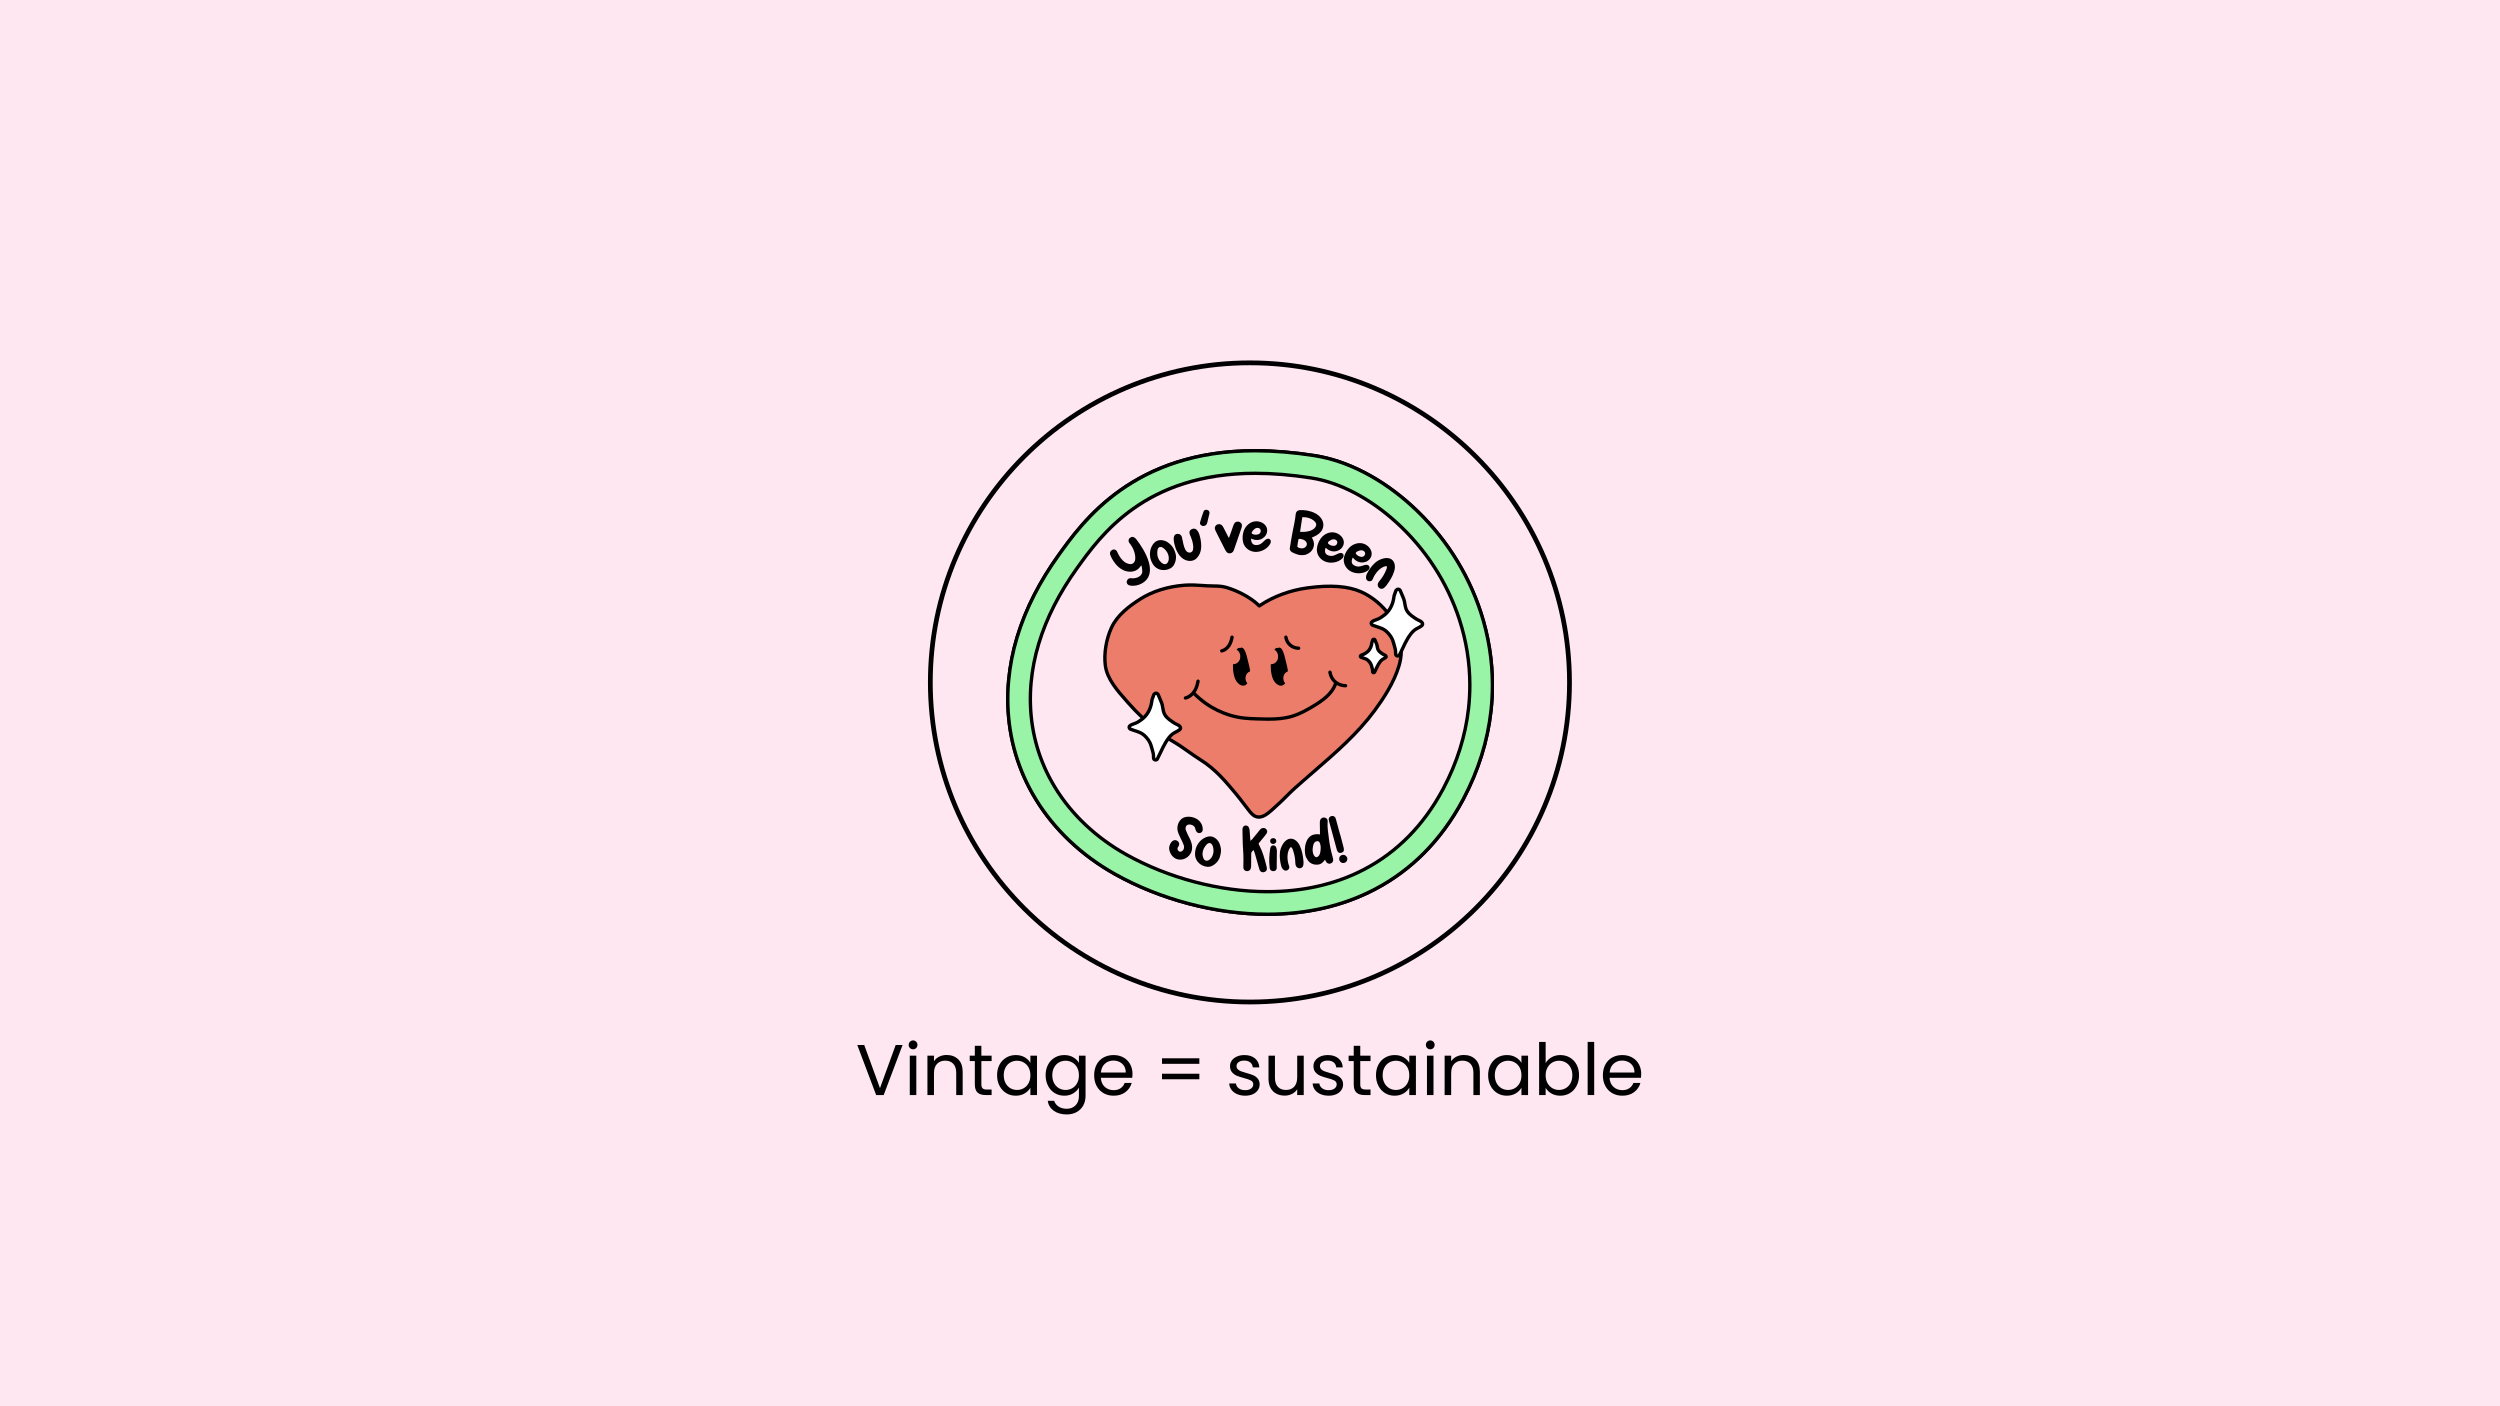 <?xml version="1.0" encoding="UTF-8" standalone="yes"?>
<svg xmlns="http://www.w3.org/2000/svg" xmlns:xlink="http://www.w3.org/1999/xlink" width="1920" zoomAndPan="magnify" viewBox="0 0 1440 810" height="1080" preserveAspectRatio="xMidYMid meet" version="1.0">
  <defs>
    <g/>
    <clipPath id="7497b01b47">
      <path d="M 534.5 207.625 L 905.398 207.625 L 905.398 578.527 L 534.5 578.527 Z M 534.5 207.625 " clip-rule="nonzero"/>
    </clipPath>
    <clipPath id="d268b2d695">
      <path d="M 579.391 258.652 L 860.535 258.652 L 860.535 527.699 L 579.391 527.699 Z M 579.391 258.652 " clip-rule="nonzero"/>
    </clipPath>
    <clipPath id="b2a247b278">
      <path d="M 579.391 258.652 L 860.535 258.652 L 860.535 527.699 L 579.391 527.699 Z M 579.391 258.652 " clip-rule="nonzero"/>
    </clipPath>
  </defs>
  <rect x="-144" width="1728" fill="#ffffff" y="-81" height="972" fill-opacity="1"/>
  <rect x="-144" width="1728" fill="#fee7f1" y="-81" height="972" fill-opacity="1"/>
  <g clip-path="url(#7497b01b47)">
    <path fill="#000000" d="M 719.949 578.527 C 617.723 578.527 534.5 495.301 534.5 393.074 C 534.5 290.852 617.723 207.625 719.949 207.625 C 822.176 207.625 905.398 290.852 905.398 393.074 C 905.398 495.301 822.176 578.527 719.949 578.527 Z M 719.949 210.367 C 619.184 210.367 537.238 292.312 537.238 393.074 C 537.238 493.84 619.184 575.785 719.949 575.785 C 820.715 575.785 902.66 493.84 902.66 393.074 C 902.66 292.312 820.715 210.367 719.949 210.367 Z M 719.949 210.367 " fill-opacity="1" fill-rule="nonzero"/>
  </g>
  <g fill="#000000" fill-opacity="1">
    <g transform="translate(492.882, 630.748)">
      <g>
        <path d="M 27 -28.828 L 16.125 0 L 11.781 0 L 0.906 -28.828 L 4.922 -28.828 L 13.984 -3.969 L 23.031 -28.828 Z M 27 -28.828 "/>
      </g>
    </g>
  </g>
  <g fill="#000000" fill-opacity="1">
    <g transform="translate(520.84, 630.748)">
      <g>
        <path d="M 5.125 -26.344 C 4.406 -26.344 3.797 -26.586 3.297 -27.078 C 2.805 -27.578 2.562 -28.188 2.562 -28.906 C 2.562 -29.625 2.805 -30.227 3.297 -30.719 C 3.797 -31.219 4.406 -31.469 5.125 -31.469 C 5.812 -31.469 6.395 -31.219 6.875 -30.719 C 7.363 -30.227 7.609 -29.625 7.609 -28.906 C 7.609 -28.188 7.363 -27.578 6.875 -27.078 C 6.395 -26.586 5.812 -26.344 5.125 -26.344 Z M 6.953 -22.672 L 6.953 0 L 3.188 0 L 3.188 -22.672 Z M 6.953 -22.672 "/>
      </g>
    </g>
  </g>
  <g fill="#000000" fill-opacity="1">
    <g transform="translate(531.014, 630.748)">
      <g>
        <path d="M 14.234 -23.078 C 16.984 -23.078 19.211 -22.242 20.922 -20.578 C 22.629 -18.91 23.484 -16.504 23.484 -13.359 L 23.484 0 L 19.766 0 L 19.766 -12.828 C 19.766 -15.086 19.195 -16.816 18.062 -18.016 C 16.938 -19.211 15.395 -19.812 13.438 -19.812 C 11.457 -19.812 9.879 -19.191 8.703 -17.953 C 7.535 -16.711 6.953 -14.906 6.953 -12.531 L 6.953 0 L 3.188 0 L 3.188 -22.672 L 6.953 -22.672 L 6.953 -19.438 C 7.691 -20.594 8.703 -21.488 9.984 -22.125 C 11.266 -22.758 12.68 -23.078 14.234 -23.078 Z M 14.234 -23.078 "/>
      </g>
    </g>
  </g>
  <g fill="#000000" fill-opacity="1">
    <g transform="translate(557.483, 630.748)">
      <g>
        <path d="M 7.781 -19.562 L 7.781 -6.203 C 7.781 -5.098 8.016 -4.316 8.484 -3.859 C 8.953 -3.41 9.766 -3.188 10.922 -3.188 L 13.688 -3.188 L 13.688 0 L 10.297 0 C 8.203 0 6.629 -0.477 5.578 -1.438 C 4.535 -2.406 4.016 -3.992 4.016 -6.203 L 4.016 -19.562 L 1.078 -19.562 L 1.078 -22.672 L 4.016 -22.672 L 4.016 -28.375 L 7.781 -28.375 L 7.781 -22.672 L 13.688 -22.672 L 13.688 -19.562 Z M 7.781 -19.562 "/>
      </g>
    </g>
  </g>
  <g fill="#000000" fill-opacity="1">
    <g transform="translate(572.537, 630.748)">
      <g>
        <path d="M 1.781 -11.422 C 1.781 -13.734 2.25 -15.766 3.188 -17.516 C 4.125 -19.266 5.41 -20.617 7.047 -21.578 C 8.691 -22.547 10.52 -23.031 12.531 -23.031 C 14.52 -23.031 16.242 -22.602 17.703 -21.75 C 19.16 -20.895 20.25 -19.82 20.969 -18.531 L 20.969 -22.672 L 24.781 -22.672 L 24.781 0 L 20.969 0 L 20.969 -4.219 C 20.227 -2.895 19.117 -1.797 17.641 -0.922 C 16.16 -0.055 14.441 0.375 12.484 0.375 C 10.473 0.375 8.656 -0.117 7.031 -1.109 C 5.406 -2.109 4.125 -3.504 3.188 -5.297 C 2.25 -7.086 1.781 -9.129 1.781 -11.422 Z M 20.969 -11.375 C 20.969 -13.082 20.625 -14.57 19.938 -15.844 C 19.25 -17.113 18.316 -18.082 17.141 -18.75 C 15.973 -19.426 14.688 -19.766 13.281 -19.766 C 11.875 -19.766 10.586 -19.43 9.422 -18.766 C 8.266 -18.109 7.344 -17.145 6.656 -15.875 C 5.969 -14.613 5.625 -13.129 5.625 -11.422 C 5.625 -9.68 5.969 -8.172 6.656 -6.891 C 7.344 -5.609 8.266 -4.629 9.422 -3.953 C 10.586 -3.273 11.875 -2.938 13.281 -2.938 C 14.688 -2.938 15.973 -3.273 17.141 -3.953 C 18.316 -4.629 19.25 -5.609 19.938 -6.891 C 20.625 -8.172 20.969 -9.664 20.969 -11.375 Z M 20.969 -11.375 "/>
      </g>
    </g>
  </g>
  <g fill="#000000" fill-opacity="1">
    <g transform="translate(600.495, 630.748)">
      <g>
        <path d="M 12.531 -23.031 C 14.488 -23.031 16.203 -22.602 17.672 -21.75 C 19.148 -20.895 20.25 -19.82 20.969 -18.531 L 20.969 -22.672 L 24.781 -22.672 L 24.781 0.5 C 24.781 2.562 24.336 4.398 23.453 6.016 C 22.566 7.629 21.301 8.891 19.656 9.797 C 18.02 10.711 16.113 11.172 13.938 11.172 C 10.957 11.172 8.473 10.469 6.484 9.062 C 4.504 7.656 3.336 5.738 2.984 3.312 L 6.703 3.312 C 7.117 4.688 7.973 5.797 9.266 6.641 C 10.555 7.484 12.113 7.906 13.938 7.906 C 16.008 7.906 17.695 7.254 19 5.953 C 20.312 4.66 20.969 2.844 20.969 0.5 L 20.969 -4.266 C 20.227 -2.941 19.125 -1.836 17.656 -0.953 C 16.195 -0.066 14.488 0.375 12.531 0.375 C 10.52 0.375 8.691 -0.117 7.047 -1.109 C 5.41 -2.109 4.125 -3.504 3.188 -5.297 C 2.25 -7.086 1.781 -9.129 1.781 -11.422 C 1.781 -13.734 2.25 -15.766 3.188 -17.516 C 4.125 -19.266 5.41 -20.617 7.047 -21.578 C 8.691 -22.547 10.52 -23.031 12.531 -23.031 Z M 20.969 -11.375 C 20.969 -13.082 20.625 -14.57 19.938 -15.844 C 19.25 -17.113 18.316 -18.082 17.141 -18.75 C 15.973 -19.426 14.688 -19.766 13.281 -19.766 C 11.875 -19.766 10.586 -19.43 9.422 -18.766 C 8.266 -18.109 7.344 -17.145 6.656 -15.875 C 5.969 -14.613 5.625 -13.129 5.625 -11.422 C 5.625 -9.68 5.969 -8.172 6.656 -6.891 C 7.344 -5.609 8.266 -4.629 9.422 -3.953 C 10.586 -3.273 11.875 -2.938 13.281 -2.938 C 14.688 -2.938 15.973 -3.273 17.141 -3.953 C 18.316 -4.629 19.25 -5.609 19.938 -6.891 C 20.625 -8.172 20.969 -9.664 20.969 -11.375 Z M 20.969 -11.375 "/>
      </g>
    </g>
  </g>
  <g fill="#000000" fill-opacity="1">
    <g transform="translate(628.453, 630.748)">
      <g>
        <path d="M 23.859 -12.203 C 23.859 -11.484 23.816 -10.723 23.734 -9.922 L 5.625 -9.922 C 5.758 -7.691 6.523 -5.945 7.922 -4.688 C 9.316 -3.438 11.004 -2.812 12.984 -2.812 C 14.609 -2.812 15.961 -3.191 17.047 -3.953 C 18.141 -4.711 18.91 -5.723 19.359 -6.984 L 23.406 -6.984 C 22.801 -4.805 21.586 -3.035 19.766 -1.672 C 17.953 -0.305 15.691 0.375 12.984 0.375 C 10.836 0.375 8.914 -0.102 7.219 -1.062 C 5.52 -2.031 4.188 -3.406 3.219 -5.188 C 2.258 -6.969 1.781 -9.031 1.781 -11.375 C 1.781 -13.719 2.25 -15.77 3.188 -17.531 C 4.125 -19.301 5.438 -20.66 7.125 -21.609 C 8.82 -22.555 10.773 -23.031 12.984 -23.031 C 15.141 -23.031 17.039 -22.562 18.688 -21.625 C 20.344 -20.688 21.617 -19.395 22.516 -17.75 C 23.41 -16.113 23.859 -14.266 23.859 -12.203 Z M 19.984 -12.984 C 19.984 -14.422 19.664 -15.656 19.031 -16.688 C 18.395 -17.719 17.531 -18.504 16.438 -19.047 C 15.352 -19.586 14.148 -19.859 12.828 -19.859 C 10.922 -19.859 9.297 -19.25 7.953 -18.031 C 6.617 -16.82 5.859 -15.141 5.672 -12.984 Z M 19.984 -12.984 "/>
      </g>
    </g>
    <g transform="translate(654.095, 630.748)">
      <g/>
    </g>
  </g>
  <g fill="#000000" fill-opacity="1">
    <g transform="translate(665.137, 630.748)">
      <g>
        <path d="M 25.688 -21.172 L 25.688 -17.984 L 4.172 -17.984 L 4.172 -21.172 Z M 25.688 -12.281 L 25.688 -9.094 L 4.172 -9.094 L 4.172 -12.281 Z M 25.688 -12.281 "/>
      </g>
    </g>
  </g>
  <g fill="#000000" fill-opacity="1">
    <g transform="translate(695.039, 630.748)">
      <g/>
    </g>
  </g>
  <g fill="#000000" fill-opacity="1">
    <g transform="translate(706.082, 630.748)">
      <g>
        <path d="M 11.203 0.375 C 9.473 0.375 7.914 0.078 6.531 -0.516 C 5.156 -1.109 4.066 -1.938 3.266 -3 C 2.461 -4.062 2.02 -5.281 1.938 -6.656 L 5.828 -6.656 C 5.941 -5.531 6.473 -4.609 7.422 -3.891 C 8.367 -3.172 9.617 -2.812 11.172 -2.812 C 12.598 -2.812 13.723 -3.129 14.547 -3.766 C 15.379 -4.398 15.797 -5.195 15.797 -6.156 C 15.797 -7.156 15.352 -7.895 14.469 -8.375 C 13.594 -8.852 12.227 -9.328 10.375 -9.797 C 8.695 -10.242 7.328 -10.691 6.266 -11.141 C 5.203 -11.598 4.289 -12.273 3.531 -13.172 C 2.781 -14.066 2.406 -15.242 2.406 -16.703 C 2.406 -17.867 2.75 -18.93 3.438 -19.891 C 4.125 -20.859 5.098 -21.625 6.359 -22.188 C 7.629 -22.75 9.082 -23.031 10.719 -23.031 C 13.219 -23.031 15.238 -22.395 16.781 -21.125 C 18.332 -19.863 19.164 -18.129 19.281 -15.922 L 15.516 -15.922 C 15.43 -17.109 14.953 -18.062 14.078 -18.781 C 13.211 -19.5 12.051 -19.859 10.594 -19.859 C 9.238 -19.859 8.16 -19.566 7.359 -18.984 C 6.555 -18.398 6.156 -17.641 6.156 -16.703 C 6.156 -15.961 6.395 -15.348 6.875 -14.859 C 7.363 -14.379 7.973 -13.992 8.703 -13.703 C 9.43 -13.422 10.445 -13.098 11.75 -12.734 C 13.375 -12.297 14.695 -11.863 15.719 -11.438 C 16.738 -11.008 17.613 -10.367 18.344 -9.516 C 19.07 -8.66 19.453 -7.539 19.484 -6.156 C 19.484 -4.914 19.133 -3.801 18.438 -2.812 C 17.75 -1.82 16.781 -1.039 15.531 -0.469 C 14.281 0.094 12.836 0.375 11.203 0.375 Z M 11.203 0.375 "/>
      </g>
    </g>
  </g>
  <g fill="#000000" fill-opacity="1">
    <g transform="translate(727.67, 630.748)">
      <g>
        <path d="M 23.281 -22.672 L 23.281 0 L 19.516 0 L 19.516 -3.344 C 18.805 -2.188 17.805 -1.285 16.516 -0.641 C 15.234 0.004 13.82 0.328 12.281 0.328 C 10.52 0.328 8.938 -0.035 7.531 -0.766 C 6.125 -1.492 5.016 -2.586 4.203 -4.047 C 3.391 -5.516 2.984 -7.297 2.984 -9.391 L 2.984 -22.672 L 6.703 -22.672 L 6.703 -9.891 C 6.703 -7.648 7.266 -5.93 8.391 -4.734 C 9.523 -3.535 11.07 -2.938 13.031 -2.938 C 15.039 -2.938 16.625 -3.555 17.781 -4.797 C 18.938 -6.035 19.516 -7.844 19.516 -10.219 L 19.516 -22.672 Z M 23.281 -22.672 "/>
      </g>
    </g>
  </g>
  <g fill="#000000" fill-opacity="1">
    <g transform="translate(754.139, 630.748)">
      <g>
        <path d="M 11.203 0.375 C 9.473 0.375 7.914 0.078 6.531 -0.516 C 5.156 -1.109 4.066 -1.938 3.266 -3 C 2.461 -4.062 2.02 -5.281 1.938 -6.656 L 5.828 -6.656 C 5.941 -5.531 6.473 -4.609 7.422 -3.891 C 8.367 -3.172 9.617 -2.812 11.172 -2.812 C 12.598 -2.812 13.723 -3.129 14.547 -3.766 C 15.379 -4.398 15.797 -5.195 15.797 -6.156 C 15.797 -7.156 15.352 -7.895 14.469 -8.375 C 13.594 -8.852 12.227 -9.328 10.375 -9.797 C 8.695 -10.242 7.328 -10.691 6.266 -11.141 C 5.203 -11.598 4.289 -12.273 3.531 -13.172 C 2.781 -14.066 2.406 -15.242 2.406 -16.703 C 2.406 -17.867 2.75 -18.93 3.438 -19.891 C 4.125 -20.859 5.098 -21.625 6.359 -22.188 C 7.629 -22.75 9.082 -23.031 10.719 -23.031 C 13.219 -23.031 15.238 -22.395 16.781 -21.125 C 18.332 -19.863 19.164 -18.129 19.281 -15.922 L 15.516 -15.922 C 15.43 -17.109 14.953 -18.062 14.078 -18.781 C 13.211 -19.5 12.051 -19.859 10.594 -19.859 C 9.238 -19.859 8.16 -19.566 7.359 -18.984 C 6.555 -18.398 6.156 -17.641 6.156 -16.703 C 6.156 -15.961 6.395 -15.348 6.875 -14.859 C 7.363 -14.379 7.973 -13.992 8.703 -13.703 C 9.43 -13.422 10.445 -13.098 11.75 -12.734 C 13.375 -12.297 14.695 -11.863 15.719 -11.438 C 16.738 -11.008 17.613 -10.367 18.344 -9.516 C 19.07 -8.66 19.453 -7.539 19.484 -6.156 C 19.484 -4.914 19.133 -3.801 18.438 -2.812 C 17.75 -1.82 16.781 -1.039 15.531 -0.469 C 14.281 0.094 12.836 0.375 11.203 0.375 Z M 11.203 0.375 "/>
      </g>
    </g>
  </g>
  <g fill="#000000" fill-opacity="1">
    <g transform="translate(775.728, 630.748)">
      <g>
        <path d="M 7.781 -19.562 L 7.781 -6.203 C 7.781 -5.098 8.016 -4.316 8.484 -3.859 C 8.953 -3.41 9.766 -3.188 10.922 -3.188 L 13.688 -3.188 L 13.688 0 L 10.297 0 C 8.203 0 6.629 -0.477 5.578 -1.438 C 4.535 -2.406 4.016 -3.992 4.016 -6.203 L 4.016 -19.562 L 1.078 -19.562 L 1.078 -22.672 L 4.016 -22.672 L 4.016 -28.375 L 7.781 -28.375 L 7.781 -22.672 L 13.688 -22.672 L 13.688 -19.562 Z M 7.781 -19.562 "/>
      </g>
    </g>
  </g>
  <g fill="#000000" fill-opacity="1">
    <g transform="translate(790.783, 630.748)">
      <g>
        <path d="M 1.781 -11.422 C 1.781 -13.734 2.25 -15.766 3.188 -17.516 C 4.125 -19.266 5.41 -20.617 7.047 -21.578 C 8.691 -22.547 10.52 -23.031 12.531 -23.031 C 14.52 -23.031 16.242 -22.602 17.703 -21.75 C 19.16 -20.895 20.25 -19.82 20.969 -18.531 L 20.969 -22.672 L 24.781 -22.672 L 24.781 0 L 20.969 0 L 20.969 -4.219 C 20.227 -2.895 19.117 -1.797 17.641 -0.922 C 16.16 -0.055 14.441 0.375 12.484 0.375 C 10.473 0.375 8.656 -0.117 7.031 -1.109 C 5.406 -2.109 4.125 -3.504 3.188 -5.297 C 2.25 -7.086 1.781 -9.129 1.781 -11.422 Z M 20.969 -11.375 C 20.969 -13.082 20.625 -14.57 19.938 -15.844 C 19.25 -17.113 18.316 -18.082 17.141 -18.75 C 15.973 -19.426 14.688 -19.766 13.281 -19.766 C 11.875 -19.766 10.586 -19.43 9.422 -18.766 C 8.266 -18.109 7.344 -17.145 6.656 -15.875 C 5.969 -14.613 5.625 -13.129 5.625 -11.422 C 5.625 -9.68 5.969 -8.172 6.656 -6.891 C 7.344 -5.609 8.266 -4.629 9.422 -3.953 C 10.586 -3.273 11.875 -2.938 13.281 -2.938 C 14.688 -2.938 15.973 -3.273 17.141 -3.953 C 18.316 -4.629 19.25 -5.609 19.938 -6.891 C 20.625 -8.172 20.969 -9.664 20.969 -11.375 Z M 20.969 -11.375 "/>
      </g>
    </g>
  </g>
  <g fill="#000000" fill-opacity="1">
    <g transform="translate(818.74, 630.748)">
      <g>
        <path d="M 5.125 -26.344 C 4.406 -26.344 3.797 -26.586 3.297 -27.078 C 2.805 -27.578 2.562 -28.188 2.562 -28.906 C 2.562 -29.625 2.805 -30.227 3.297 -30.719 C 3.797 -31.219 4.406 -31.469 5.125 -31.469 C 5.812 -31.469 6.395 -31.219 6.875 -30.719 C 7.363 -30.227 7.609 -29.625 7.609 -28.906 C 7.609 -28.188 7.363 -27.578 6.875 -27.078 C 6.395 -26.586 5.812 -26.344 5.125 -26.344 Z M 6.953 -22.672 L 6.953 0 L 3.188 0 L 3.188 -22.672 Z M 6.953 -22.672 "/>
      </g>
    </g>
  </g>
  <g fill="#000000" fill-opacity="1">
    <g transform="translate(828.915, 630.748)">
      <g>
        <path d="M 14.234 -23.078 C 16.984 -23.078 19.211 -22.242 20.922 -20.578 C 22.629 -18.91 23.484 -16.504 23.484 -13.359 L 23.484 0 L 19.766 0 L 19.766 -12.828 C 19.766 -15.086 19.195 -16.816 18.062 -18.016 C 16.938 -19.211 15.395 -19.812 13.438 -19.812 C 11.457 -19.812 9.879 -19.191 8.703 -17.953 C 7.535 -16.711 6.953 -14.906 6.953 -12.531 L 6.953 0 L 3.188 0 L 3.188 -22.672 L 6.953 -22.672 L 6.953 -19.438 C 7.691 -20.594 8.703 -21.488 9.984 -22.125 C 11.266 -22.758 12.68 -23.078 14.234 -23.078 Z M 14.234 -23.078 "/>
      </g>
    </g>
  </g>
  <g fill="#000000" fill-opacity="1">
    <g transform="translate(855.384, 630.748)">
      <g>
        <path d="M 1.781 -11.422 C 1.781 -13.734 2.25 -15.766 3.188 -17.516 C 4.125 -19.266 5.41 -20.617 7.047 -21.578 C 8.691 -22.547 10.52 -23.031 12.531 -23.031 C 14.52 -23.031 16.242 -22.602 17.703 -21.75 C 19.16 -20.895 20.25 -19.82 20.969 -18.531 L 20.969 -22.672 L 24.781 -22.672 L 24.781 0 L 20.969 0 L 20.969 -4.219 C 20.227 -2.895 19.117 -1.797 17.641 -0.922 C 16.16 -0.055 14.441 0.375 12.484 0.375 C 10.473 0.375 8.656 -0.117 7.031 -1.109 C 5.406 -2.109 4.125 -3.504 3.188 -5.297 C 2.25 -7.086 1.781 -9.129 1.781 -11.422 Z M 20.969 -11.375 C 20.969 -13.082 20.625 -14.57 19.938 -15.844 C 19.25 -17.113 18.316 -18.082 17.141 -18.75 C 15.973 -19.426 14.688 -19.766 13.281 -19.766 C 11.875 -19.766 10.586 -19.43 9.422 -18.766 C 8.266 -18.109 7.344 -17.145 6.656 -15.875 C 5.969 -14.613 5.625 -13.129 5.625 -11.422 C 5.625 -9.68 5.969 -8.172 6.656 -6.891 C 7.344 -5.609 8.266 -4.629 9.422 -3.953 C 10.586 -3.273 11.875 -2.938 13.281 -2.938 C 14.688 -2.938 15.973 -3.273 17.141 -3.953 C 18.316 -4.629 19.25 -5.609 19.938 -6.891 C 20.625 -8.172 20.969 -9.664 20.969 -11.375 Z M 20.969 -11.375 "/>
      </g>
    </g>
  </g>
  <g fill="#000000" fill-opacity="1">
    <g transform="translate(883.341, 630.748)">
      <g>
        <path d="M 6.953 -18.453 C 7.723 -19.797 8.852 -20.895 10.344 -21.75 C 11.832 -22.602 13.523 -23.031 15.422 -23.031 C 17.461 -23.031 19.297 -22.547 20.922 -21.578 C 22.555 -20.617 23.844 -19.266 24.781 -17.516 C 25.719 -15.766 26.188 -13.734 26.188 -11.422 C 26.188 -9.129 25.719 -7.086 24.781 -5.297 C 23.844 -3.504 22.551 -2.109 20.906 -1.109 C 19.27 -0.117 17.441 0.375 15.422 0.375 C 13.461 0.375 11.742 -0.051 10.266 -0.906 C 8.797 -1.758 7.691 -2.848 6.953 -4.172 L 6.953 0 L 3.188 0 L 3.188 -30.609 L 6.953 -30.609 Z M 22.328 -11.422 C 22.328 -13.129 21.984 -14.613 21.297 -15.875 C 20.609 -17.145 19.676 -18.109 18.5 -18.766 C 17.332 -19.43 16.047 -19.766 14.641 -19.766 C 13.266 -19.766 11.988 -19.426 10.812 -18.75 C 9.645 -18.082 8.707 -17.102 8 -15.812 C 7.301 -14.531 6.953 -13.051 6.953 -11.375 C 6.953 -9.664 7.301 -8.172 8 -6.891 C 8.707 -5.609 9.645 -4.629 10.812 -3.953 C 11.988 -3.273 13.266 -2.938 14.641 -2.938 C 16.047 -2.938 17.332 -3.273 18.5 -3.953 C 19.676 -4.629 20.609 -5.609 21.297 -6.891 C 21.984 -8.172 22.328 -9.68 22.328 -11.422 Z M 22.328 -11.422 "/>
      </g>
    </g>
  </g>
  <g fill="#000000" fill-opacity="1">
    <g transform="translate(911.299, 630.748)">
      <g>
        <path d="M 6.953 -30.609 L 6.953 0 L 3.188 0 L 3.188 -30.609 Z M 6.953 -30.609 "/>
      </g>
    </g>
  </g>
  <g fill="#000000" fill-opacity="1">
    <g transform="translate(921.473, 630.748)">
      <g>
        <path d="M 23.859 -12.203 C 23.859 -11.484 23.816 -10.723 23.734 -9.922 L 5.625 -9.922 C 5.758 -7.691 6.523 -5.945 7.922 -4.688 C 9.316 -3.438 11.004 -2.812 12.984 -2.812 C 14.609 -2.812 15.961 -3.191 17.047 -3.953 C 18.141 -4.711 18.91 -5.723 19.359 -6.984 L 23.406 -6.984 C 22.801 -4.805 21.586 -3.035 19.766 -1.672 C 17.953 -0.305 15.691 0.375 12.984 0.375 C 10.836 0.375 8.914 -0.102 7.219 -1.062 C 5.52 -2.031 4.188 -3.406 3.219 -5.188 C 2.258 -6.969 1.781 -9.031 1.781 -11.375 C 1.781 -13.719 2.25 -15.77 3.188 -17.531 C 4.125 -19.301 5.438 -20.66 7.125 -21.609 C 8.82 -22.555 10.773 -23.031 12.984 -23.031 C 15.141 -23.031 17.039 -22.562 18.688 -21.625 C 20.344 -20.688 21.617 -19.395 22.516 -17.75 C 23.41 -16.113 23.859 -14.266 23.859 -12.203 Z M 19.984 -12.984 C 19.984 -14.422 19.664 -15.656 19.031 -16.688 C 18.395 -17.719 17.531 -18.504 16.438 -19.047 C 15.352 -19.586 14.148 -19.859 12.828 -19.859 C 10.922 -19.859 9.297 -19.25 7.953 -18.031 C 6.617 -16.82 5.859 -15.141 5.672 -12.984 Z M 19.984 -12.984 "/>
      </g>
    </g>
  </g>
  <g clip-path="url(#d268b2d695)">
    <path fill="#000000" d="M 860.602 394.641 C 860.602 399.613 860.316 404.66 859.758 409.637 C 857.805 427.121 852.426 444.273 843.77 460.621 C 843.633 460.883 843.496 461.137 843.355 461.398 L 843.32 461.461 C 830.93 484.516 813.746 501.906 792.246 513.141 C 773.926 522.719 752.988 527.574 730.016 527.574 C 700.297 527.574 668.145 519.109 641.801 504.352 C 622.387 493.477 606.441 478.383 595.695 460.695 C 585.648 444.191 580.227 425.949 579.574 406.477 C 579.414 401.633 579.559 396.688 580.012 391.777 L 580.023 391.633 C 581.559 375.117 586.551 358.484 594.871 342.211 C 598.801 334.531 603.523 326.824 608.906 319.312 C 623.012 299.625 652.363 258.652 723.016 258.652 C 733.844 258.652 745.445 259.613 757.496 261.508 C 776.469 264.488 796.477 274.844 813.836 290.664 C 832.34 307.531 846.18 328.875 853.852 352.395 C 858.324 366.098 860.598 380.289 860.602 394.566 Z M 860.602 394.641 " fill-opacity="1" fill-rule="nonzero"/>
  </g>
  <g clip-path="url(#b2a247b278)">
    <path fill="#000000" d="M 860.602 394.566 C 860.598 380.289 858.324 366.098 853.852 352.395 C 846.18 328.875 832.34 307.531 813.836 290.664 C 796.477 274.844 776.469 264.488 757.496 261.508 C 745.445 259.613 733.844 258.652 723.016 258.652 C 652.363 258.652 623.012 299.625 608.906 319.312 C 603.523 326.824 598.801 334.531 594.871 342.211 C 586.551 358.484 581.559 375.117 580.023 391.633 L 580.012 391.781 C 579.559 396.688 579.414 401.633 579.574 406.477 C 580.227 425.949 585.648 444.191 595.695 460.695 C 606.441 478.383 622.387 493.477 641.801 504.352 C 668.145 519.109 700.297 527.574 730.016 527.574 C 752.988 527.574 773.926 522.719 792.246 513.141 C 813.746 501.906 830.93 484.516 843.32 461.461 L 843.355 461.398 C 843.496 461.141 843.633 460.883 843.77 460.621 C 852.426 444.277 857.805 427.121 859.758 409.637 C 860.316 404.66 860.602 399.613 860.602 394.641 Z M 857.816 409.422 C 855.887 426.66 850.582 443.578 842.043 459.711 C 841.906 459.965 841.773 460.215 841.637 460.469 L 841.602 460.531 C 829.395 483.238 812.484 500.355 791.344 511.41 C 773.301 520.84 752.668 525.617 730.016 525.617 C 700.621 525.617 668.816 517.246 642.754 502.648 C 623.633 491.938 607.938 477.078 597.363 459.68 C 587.496 443.465 582.168 425.543 581.527 406.41 C 581.367 401.648 581.512 396.785 581.957 391.945 L 581.969 391.828 C 583.48 375.543 588.406 359.152 596.609 343.102 C 600.496 335.508 605.168 327.887 610.496 320.449 C 624.41 301.027 653.367 260.609 723.016 260.609 C 733.742 260.609 745.242 261.559 757.191 263.438 C 775.789 266.363 795.438 276.543 812.52 292.109 C 830.773 308.746 844.426 329.805 851.996 353 C 856.406 366.512 858.641 380.492 858.645 394.574 L 858.648 394.641 C 858.645 399.543 858.367 404.512 857.816 409.422 Z M 846.629 394.645 L 847.605 394.648 C 847.605 399.133 847.348 403.688 846.844 408.188 C 845.07 424.055 840.168 439.66 832.273 454.566 C 832.164 454.777 832.051 454.988 831.934 455.199 L 831.891 455.277 C 820.754 476.016 805.387 491.609 786.227 501.625 C 769.781 510.219 750.871 514.578 730.016 514.578 C 702.453 514.578 672.613 506.719 648.148 493.016 C 630.688 483.234 616.387 469.723 606.797 453.949 C 597.926 439.371 593.137 423.254 592.562 406.043 C 592.418 401.719 592.551 397.305 592.957 392.922 C 592.957 392.918 592.957 392.918 592.957 392.914 C 592.957 392.902 592.957 392.887 592.961 392.871 C 594.336 377.984 598.871 362.93 606.441 348.129 C 610.078 341.02 614.461 333.871 619.469 326.879 C 633.297 307.578 659.039 271.648 723.012 271.648 C 733.172 271.648 744.094 272.555 755.477 274.344 C 771.965 276.938 789.582 286.145 805.082 300.27 C 821.93 315.621 834.523 335.043 841.5 356.426 C 845.555 368.852 847.609 381.707 847.605 394.641 L 846.629 394.645 L 845.652 394.641 C 845.656 381.914 843.633 369.262 839.641 357.031 C 832.77 335.969 820.363 316.84 803.766 301.715 C 788.547 287.844 771.289 278.809 755.172 276.273 C 743.891 274.5 733.07 273.602 723.016 273.602 C 660.043 273.602 634.684 309 621.059 328.016 C 616.105 334.93 611.773 341.996 608.18 349.016 C 600.723 363.602 596.258 378.422 594.906 393.066 C 594.902 393.07 594.902 393.074 594.902 393.078 C 594.902 393.09 594.902 393.102 594.898 393.113 C 594.504 397.398 594.371 401.734 594.516 405.977 C 595.078 422.848 599.773 438.645 608.469 452.934 C 617.883 468.422 631.934 481.691 649.105 491.309 C 673.285 504.855 702.777 512.625 730.016 512.625 C 750.551 512.625 769.16 508.34 785.324 499.895 C 804.129 490.062 819.219 474.738 830.172 454.352 L 830.215 454.27 C 830.328 454.062 830.438 453.863 830.547 453.652 C 838.328 438.961 843.156 423.594 844.902 407.973 C 845.398 403.539 845.652 399.059 845.652 394.648 Z M 714.391 378.488 L 714.391 377.848 C 714.41 377.281 714.293 376.754 714.035 376.266 C 713.871 375.754 713.586 375.312 713.188 374.941 C 712.918 374.652 712.602 374.445 712.262 374.281 C 712.645 373.738 713.074 373.305 713.504 373.191 C 713.773 373.121 714.023 373.172 714.262 373.309 C 714.949 372.746 715.883 372.941 716.543 373.945 C 717.789 375.836 718.379 378.867 718.98 381.309 C 719.41 383.062 719.914 384.852 720.055 386.715 C 717.168 387.629 716.641 391.535 718.48 393.539 C 718.312 393.766 718.133 393.98 717.938 394.164 C 715.57 396.359 712.285 393.707 711.148 390.324 C 710.367 387.984 710.082 385.383 710.199 382.777 C 710.199 382.719 710.203 382.656 710.207 382.598 C 710.23 382.598 710.258 382.598 710.281 382.598 C 710.645 382.551 711.012 382.5 711.375 382.453 C 712.07 382.258 712.676 381.902 713.188 381.395 C 713.402 381.117 713.613 380.84 713.828 380.562 C 714.199 379.922 714.387 379.23 714.391 378.488 Z M 732.926 390.324 C 732.141 387.984 731.859 385.379 731.973 382.777 C 731.977 382.719 731.98 382.656 731.984 382.598 C 732.008 382.594 732.031 382.598 732.059 382.598 C 732.422 382.551 732.785 382.5 733.148 382.453 C 733.848 382.258 734.449 381.902 734.965 381.395 C 735.176 381.117 735.391 380.84 735.605 380.562 C 735.977 379.922 736.164 379.23 736.168 378.488 L 736.168 377.848 C 736.188 377.281 736.07 376.754 735.812 376.266 C 735.648 375.754 735.363 375.312 734.965 374.941 C 734.695 374.652 734.379 374.445 734.035 374.281 C 734.422 373.738 734.852 373.305 735.277 373.191 C 735.547 373.121 735.801 373.172 736.039 373.309 C 736.727 372.746 737.656 372.941 738.32 373.945 C 739.566 375.836 740.152 378.867 740.754 381.309 C 741.188 383.062 741.691 384.852 741.832 386.715 C 738.945 387.629 738.418 391.535 740.258 393.539 C 740.09 393.766 739.91 393.98 739.715 394.164 C 737.344 396.359 734.062 393.707 732.926 390.324 Z M 776.023 394.961 C 776.023 395.5 775.59 395.938 775.051 395.941 C 775.035 395.941 775.02 395.941 775.008 395.941 C 773.285 395.941 771.555 395.469 770.051 394.617 C 767.801 400.488 762.273 404.422 756.57 407.801 C 753.207 409.797 749.258 412.039 744.945 413.383 C 740.254 414.844 735.406 415.188 730.59 415.188 C 728.406 415.188 726.234 415.117 724.082 415.047 C 721.547 414.965 718.922 414.879 716.332 414.586 C 705.527 413.344 695.059 408.191 687.43 400.414 C 686.176 401.703 684.672 402.602 683.055 402.992 C 682.977 403.008 682.898 403.02 682.824 403.02 C 682.383 403.02 681.984 402.719 681.875 402.27 C 681.75 401.746 682.074 401.219 682.598 401.09 C 684.293 400.684 685.914 399.48 687.051 397.785 C 688.039 396.316 688.707 394.488 689.102 392.199 C 689.195 391.668 689.699 391.309 690.23 391.402 C 690.762 391.492 691.121 391.996 691.027 392.531 C 690.586 395.098 689.816 397.172 688.676 398.875 C 688.672 398.879 688.668 398.883 688.668 398.883 C 696 406.441 706.113 411.445 716.555 412.645 C 719.066 412.93 721.648 413.016 724.145 413.094 C 730.887 413.316 737.859 413.543 744.363 411.516 C 748.477 410.234 752.309 408.059 755.574 406.121 C 761.121 402.832 766.477 399.016 768.387 393.441 C 766.621 391.883 765.414 389.664 765.082 387.332 C 765.008 386.797 765.379 386.305 765.91 386.227 C 766.445 386.148 766.941 386.523 767.016 387.059 C 767.289 388.961 768.277 390.77 769.73 392.023 C 771.176 393.273 773.098 393.988 775.004 393.988 C 775.02 393.988 775.031 393.992 775.047 393.988 C 775.582 393.988 776.02 394.422 776.023 394.961 Z M 739.703 367.164 C 739.629 366.629 740 366.137 740.535 366.059 C 741.07 365.984 741.562 366.355 741.637 366.891 C 741.852 368.398 742.637 369.832 743.789 370.828 C 744.938 371.82 746.461 372.387 747.973 372.387 C 747.984 372.387 747.996 372.387 748.008 372.387 C 748.543 372.387 748.98 372.82 748.984 373.359 C 748.984 373.898 748.551 374.336 748.012 374.34 C 748 374.34 747.984 374.34 747.973 374.34 C 745.996 374.34 744.008 373.602 742.512 372.309 C 741.008 371.008 739.984 369.133 739.703 367.164 Z M 702.797 375.145 C 702.668 374.621 702.992 374.094 703.516 373.969 C 704.855 373.645 706.141 372.691 707.043 371.348 C 707.832 370.168 708.371 368.703 708.688 366.859 C 708.777 366.328 709.281 365.973 709.812 366.062 C 710.348 366.156 710.703 366.66 710.613 367.191 C 710.246 369.309 709.609 371.023 708.664 372.434 C 707.477 374.207 705.809 375.426 703.973 375.867 C 703.898 375.887 703.82 375.895 703.742 375.895 C 703.305 375.895 702.902 375.594 702.797 375.145 Z M 639.512 319.629 C 639.211 318.809 639.262 318.027 639.906 317.305 C 640.891 316.18 642.523 316.27 643.309 317.48 C 643.562 317.801 643.652 318.227 643.84 318.59 C 644.84 320.633 646.172 322.762 648.238 324.023 C 649.445 324.742 651.406 325.41 652.688 324.449 C 654.16 323.363 654.004 321.262 653.805 319.805 C 653.461 317.562 652.57 315.539 651.246 313.707 C 651.066 313.43 650.871 313.199 650.621 312.879 C 649.652 311.746 650.059 310.293 650.938 309.723 C 651.977 308.961 653.023 309.078 653.996 310.078 C 654.273 310.297 654.477 310.605 654.688 310.863 C 659.211 316.703 667.699 330.465 657.727 336.035 C 655.707 337.211 653.105 337.703 650.82 337.246 C 650.238 337.137 649.855 336.902 649.434 336.469 C 648.906 335.797 648.828 335.098 649.207 334.324 C 649.359 333.918 649.625 333.613 649.984 333.379 C 650.344 333.148 650.699 333.051 651.059 333.035 C 651.18 333.004 651.23 333.016 651.391 333.043 L 651.98 333.102 C 652.141 333.129 652.152 333.078 652.312 333.109 C 653.629 333.137 655.051 332.832 656.195 332.094 C 656.848 331.672 657.367 331.113 657.746 330.34 C 658.285 329.023 657.605 326.113 657.402 325.582 C 657.023 326.141 656.801 326.371 656.523 326.727 C 656.074 327.324 655.516 327.82 654.895 328.223 C 653.066 329.402 650.766 329.57 648.586 329 C 645.41 328.102 642.867 325.605 641.191 322.945 C 640.531 321.922 639.945 320.801 639.512 319.629 Z M 672.762 327.984 C 674.812 327.332 676.152 326.023 676.816 324.039 C 677.723 321.547 677.496 319.266 676.469 317.012 C 675.734 315.031 674.402 313.633 672.746 312.461 C 671.125 311.27 668.477 310.648 666.48 311.52 C 664.484 312.391 663.176 314.652 662.672 316.605 C 661.977 319.691 662.496 322.531 664.184 325.145 C 666.035 327.93 669.355 329.023 672.762 327.984 Z M 666.738 316.691 C 666.953 315.914 667.281 315.406 667.816 315.172 C 668.781 314.754 670.152 315.367 671.512 317.031 C 674.023 319.969 673.539 324.016 671.684 324.824 C 671.004 325.117 670.273 324.992 669.469 324.418 C 667.516 323.047 666.84 321.207 666.633 319.562 C 666.512 318.605 666.566 317.652 666.738 316.691 Z M 676.379 313.078 C 676.035 311.176 675.324 307.723 678.258 307.496 C 679.488 307.414 680.445 308.215 680.762 309.316 C 681.52 311.945 681.934 319.023 685.719 318.242 C 688.676 317.547 686.809 311.195 685.895 309.148 C 685.629 308.648 685.402 308.137 685.25 307.602 C 684.922 306.465 685.164 305.473 686.25 304.891 C 689.625 303.109 690.965 307.77 691.398 309.992 C 692.195 313.879 692.398 318.246 689.387 321.422 C 688.734 322.109 687.945 322.605 687.012 322.875 C 684.953 323.469 682.625 322.828 680.938 321.465 C 678.477 319.52 677.031 316.047 676.379 313.078 Z M 691.242 300.824 C 691.789 298.723 692.516 296.738 693.23 294.68 C 693.43 294.078 693.922 293.758 694.418 293.66 C 694.688 293.609 694.961 293.594 695.172 293.668 C 696.031 293.805 696.629 294.441 696.664 295.227 C 696.688 295.559 696.66 295.828 696.578 296.031 C 696.16 297.77 695.773 299.465 695.352 301.164 C 695.254 301.484 695.074 301.785 694.93 302.074 C 694.625 302.547 694.164 302.824 693.516 302.949 C 692.215 303.199 690.848 302.07 691.242 300.824 Z M 699.754 304.699 C 699.523 303.68 700.082 302.691 700.969 302.188 C 701.227 302.047 701.531 301.977 701.879 301.938 C 702.652 301.855 703.422 302.07 703.961 302.719 C 704.312 303.09 704.562 303.582 704.809 304.039 C 705.605 305.629 706.402 307.219 707.238 308.801 C 707.383 309.047 707.543 309.438 707.863 309.887 C 708.332 308.758 708.723 307.672 709.102 306.48 L 709.934 304.047 C 710.086 303.621 710.203 303.273 710.352 302.848 C 710.809 301.645 711.172 300.637 712.68 300.477 C 713.027 300.438 713.34 300.441 713.586 300.527 C 714.508 300.727 715.297 301.531 715.359 302.457 C 715.379 303.012 715.277 303.508 715.137 304.004 C 713.746 308.172 712.301 312.199 710.875 316.371 C 710.492 317.562 709.938 318.555 708.504 318.711 C 706.879 318.883 706.285 317.723 705.613 316.566 C 703.824 313.039 702.031 309.512 700.281 305.98 C 700.078 305.555 699.918 305.125 699.754 304.699 Z M 723.434 317.906 C 726.738 317.871 730.105 316.023 731.633 313.234 C 732.207 312.227 732.113 310.934 731.137 310.465 C 730.863 310.355 730.629 310.285 730.395 310.289 C 729.93 310.293 729.426 310.52 728.887 310.934 C 727.961 311.645 727.23 312.613 726.188 313.254 C 725.566 313.668 724.598 313.938 723.703 313.945 C 723.121 313.953 722.652 313.883 722.262 313.703 C 721.051 313.234 720.527 311.723 720.629 310.207 C 720.863 310.312 722.273 311.074 724.102 311.055 C 725.461 311.043 727.055 310.582 728.438 309.125 C 729.785 307.668 730.27 305.703 729.59 303.824 C 728.633 301.504 726.051 300.238 723.523 300.262 C 720.137 300.297 717.402 302.918 716.383 305.812 C 715.664 307.965 715.531 310.148 716.02 312.324 C 716.793 315.609 719.93 317.941 723.434 317.906 Z M 722.094 305.16 C 722.594 304.602 723.25 304.188 723.988 304.066 C 725.039 303.945 725.977 304.418 726.145 305.414 C 726.352 306.742 725.543 307.711 724.184 307.91 C 723.602 308.027 722.98 308.035 722.355 307.895 C 721.926 307.789 721.109 307.609 720.984 307.059 L 720.984 306.984 C 720.941 306.395 721.672 305.57 722.094 305.16 Z M 746.566 319.113 C 747.199 319.348 747.758 319.527 748.332 319.633 C 749.707 319.891 751.184 319.832 752.5 319.363 C 756.246 317.961 757.98 313.996 756.098 310.52 C 755.996 310.234 755.836 310.02 755.633 309.641 C 757.82 308.734 759.562 307.895 761.02 306.023 C 762.676 303.738 762.68 300.992 761.027 298.613 C 759.289 296.066 756.066 294.672 753.043 294.102 C 751.707 293.852 750.336 293.781 748.902 293.812 C 747.473 293.848 746.469 294.75 746.32 296.188 C 745.996 299.59 745.215 302.906 744.551 306.242 C 743.984 309.258 743.469 312.211 743.012 315.285 C 742.949 315.613 742.852 315.934 742.902 316.281 C 743.141 317.98 745.168 318.551 746.566 319.113 Z M 748.914 305.781 C 749.289 303.145 749.734 300.555 750.113 297.918 C 750.918 297.844 751.781 297.891 752.66 298.059 C 754.496 298.402 756.395 299.246 757.586 300.711 C 758.344 301.723 758.352 302.738 757.566 303.758 C 755.852 306.145 751.617 306.555 748.848 306.336 C 748.871 306 748.887 305.926 748.914 305.781 Z M 748 310.426 C 748.027 310.281 749.219 310.469 749.297 310.484 C 750.254 310.664 751.195 310.914 751.895 311.609 C 752.57 312.227 752.957 313.125 752.68 313.977 C 752.109 315.527 750.539 316.098 748.973 315.801 C 748.32 315.68 747.742 315.383 747.23 314.949 C 747.422 313.293 747.594 311.969 748 310.426 Z M 760.875 309.984 C 759.527 311.812 758.73 313.848 758.523 316.07 C 758.25 319.434 760.512 322.621 763.855 323.664 C 767.012 324.652 770.781 323.93 773.094 321.746 C 773.949 320.969 774.262 319.711 773.477 318.961 C 773.25 318.773 773.047 318.633 772.824 318.562 C 772.379 318.426 771.832 318.484 771.191 318.711 C 770.09 319.102 769.098 319.801 767.906 320.086 C 767.191 320.289 766.188 320.246 765.332 319.98 C 764.773 319.805 764.352 319.598 764.035 319.305 C 763.027 318.484 762.996 316.887 763.562 315.477 C 763.75 315.652 764.855 316.809 766.602 317.355 C 767.902 317.762 769.555 317.812 771.324 316.855 C 773.051 315.883 774.121 314.164 774.051 312.164 C 773.855 309.664 771.789 307.66 769.375 306.906 C 766.145 305.898 762.738 307.547 760.875 309.984 Z M 764.891 312.52 C 765.031 311.941 765.98 311.387 766.508 311.125 C 767.156 310.746 767.91 310.559 768.648 310.672 C 769.684 310.879 770.434 311.617 770.281 312.617 C 770.07 313.945 769.004 314.617 767.648 314.391 C 767.059 314.32 766.465 314.137 765.914 313.809 C 765.539 313.574 764.816 313.156 764.871 312.59 Z M 778.352 329.273 C 781.336 330.695 785.168 330.52 787.77 328.688 C 788.727 328.039 789.215 326.836 788.543 325.984 C 788.344 325.766 788.168 325.598 787.957 325.496 C 787.535 325.297 786.984 325.277 786.316 325.41 C 785.172 325.645 784.09 326.191 782.871 326.309 C 782.133 326.406 781.145 326.219 780.336 325.836 C 779.809 325.582 779.422 325.316 779.148 324.98 C 778.27 324.027 778.465 322.441 779.223 321.125 C 779.387 321.324 780.316 322.629 781.965 323.418 C 783.195 324.004 784.824 324.289 786.711 323.594 C 788.562 322.875 789.863 321.324 790.078 319.34 C 790.238 316.832 788.48 314.559 786.199 313.469 C 783.145 312.012 779.535 313.156 777.344 315.309 C 775.754 316.926 774.672 318.828 774.152 320.996 C 773.402 324.285 775.191 327.762 778.352 329.273 Z M 780.93 318.453 L 780.961 318.387 C 781.184 317.836 782.199 317.422 782.762 317.238 C 783.457 316.957 784.227 316.871 784.941 317.09 C 785.938 317.445 786.574 318.281 786.285 319.25 C 785.887 320.535 784.734 321.051 783.426 320.629 C 782.852 320.477 782.289 320.211 781.793 319.809 C 781.453 319.523 780.797 319.004 780.93 318.453 Z M 787.277 330.617 C 788.504 328.227 790.023 325.953 792.082 324.137 C 794.125 322.266 798.75 320.289 801.504 322.188 C 802.945 323.184 803.641 325.055 803.453 327.035 C 803.465 327.09 803.445 327.121 803.445 327.121 C 803.23 329.625 801.504 333.016 800.121 335.023 C 799.289 336.297 798.316 337.777 797.113 338.699 C 796.289 339.348 795.258 339.266 794.52 338.758 C 794.105 338.469 793.793 338.031 793.652 337.484 C 793.312 336.125 794.059 335.246 794.848 334.309 C 796.289 332.562 797.441 330.617 798.336 328.496 C 798.598 327.91 798.859 327.328 798.863 326.566 C 798.852 326.242 798.617 326.035 798.242 326.094 C 794.789 326.719 791.887 330.516 790.73 333.492 C 790.348 334.531 789.586 334.949 788.512 334.793 C 788.223 334.73 787.957 334.637 787.668 334.438 C 786.484 333.617 786.703 331.793 787.277 330.617 Z M 682.965 476.445 C 682.828 477.023 682.867 477.574 683.027 478.125 C 683.363 479.035 683.719 479.875 684.148 480.738 C 684.969 482.336 685.836 483.91 686.305 485.598 C 686.746 487.234 686.832 488.844 686.316 490.426 C 685.172 493.828 681.105 496.277 677.367 494.652 C 675.078 493.617 673.633 491.137 673.414 488.754 C 673.328 486.875 674.977 483.277 677.438 484.016 C 677.699 484.094 678.273 484.344 678.48 484.598 C 679.348 485.359 679.461 486.477 678.82 487.52 C 678.809 487.555 678.773 487.543 678.762 487.578 L 678.633 487.734 C 678.586 487.758 678.586 487.758 678.574 487.793 C 677.98 488.695 678.148 489.75 679.098 490.383 C 679.328 490.566 679.684 490.598 679.977 490.57 C 680.875 490.414 681.465 489.938 681.809 489.074 C 682.102 488.234 682.074 487.375 681.727 486.5 C 681.164 485.133 680.578 483.836 679.879 482.508 C 679.203 481.109 678.594 479.766 678.27 478.277 C 677.699 475.172 679.465 471.184 682.98 470.578 C 684.523 470.309 686.035 470.414 687.477 470.887 C 690.57 471.816 692.969 474.508 692.773 478 C 692.715 478.871 692.133 479.586 691.297 479.797 C 690.91 479.875 690.543 479.879 690.207 479.777 C 689.016 479.422 688.652 478.191 688.434 477.16 C 688.254 476.141 687.301 475.391 686.223 475.066 C 684.844 474.652 683.363 474.98 682.965 476.445 Z M 697.898 481.84 C 695.758 481.434 693.406 482.566 691.887 483.898 C 689.574 486.059 688.402 488.699 688.328 491.809 C 688.289 495.152 690.418 497.926 693.82 498.984 C 695.879 499.602 697.723 499.273 699.391 498.008 C 701.543 496.457 702.637 494.445 703.059 492 C 703.566 489.953 703.254 488.047 702.547 486.145 C 701.875 484.246 700.039 482.242 697.898 481.84 Z M 694.707 495.766 C 693.98 495.625 693.445 495.109 693.105 494.18 C 692.262 491.949 692.742 490.047 693.496 488.57 C 693.934 487.711 694.512 486.957 695.199 486.258 C 695.812 485.734 696.371 485.504 696.945 485.609 C 697.977 485.805 698.766 487.086 698.953 489.227 C 699.375 493.074 696.695 496.141 694.707 495.766 Z M 728.648 481.32 C 727.426 482.824 726.199 484.289 724.938 485.863 C 725.09 486.16 725.164 486.457 725.277 486.719 C 727.254 490.441 728.52 494.93 729.52 499.047 C 729.668 499.492 729.742 499.977 729.734 500.457 C 729.684 501.453 729.055 502.113 728.078 502.359 C 727.102 502.605 726.133 502.223 725.676 501.367 C 725.41 500.922 725.301 500.367 725.152 499.883 L 722.801 491.605 C 722.613 491.012 722.391 490.418 722.125 489.676 C 721.145 490.254 720.672 490.914 720.699 491.914 C 720.711 494.094 720.684 496.168 720.656 498.348 C 720.648 498.902 720.641 499.531 720.48 500.086 C 720.191 501.227 719.25 501.844 718.16 501.793 C 716.957 501.668 716.191 500.844 716.164 499.625 C 716.137 498.922 716.184 498.293 716.191 497.664 C 716.352 493.969 716.086 490.305 715.859 486.602 C 715.703 483.641 715.738 480.684 715.66 477.723 C 715.676 476.578 716.191 475.586 717.555 475.492 C 719.383 475.512 719.711 477.328 719.812 478.699 C 719.949 480.219 720.047 481.77 720.145 483.289 C 720.18 483.547 720.176 483.77 720.285 484.363 C 720.875 483.816 721.113 483.559 721.391 483.266 C 721.703 482.863 722.02 482.5 722.336 482.094 L 724.234 479.789 C 724.551 479.387 724.867 479.02 725.184 478.617 C 725.816 477.738 726.488 476.895 727.73 476.91 C 728.238 476.914 728.703 477.07 729.051 477.332 C 729.938 478.047 730.195 479.012 729.602 480.004 C 729.32 480.48 728.969 480.883 728.648 481.32 Z M 731.617 484.523 C 731.562 483.527 732.223 482.824 733.273 482.762 C 734.32 482.703 735.141 483.434 735.16 484.434 C 735.094 485.363 734.434 486.07 733.387 486.129 C 732.414 486.148 731.637 485.523 731.617 484.523 Z M 735.484 490.16 C 735.535 493.082 735.34 495.871 735.391 498.797 L 735.43 499.461 C 735.492 500.605 734.973 501.711 733.613 501.785 C 732.566 501.883 731.676 501.305 731.422 500.316 C 731.285 499.918 731.344 499.582 731.281 499.176 C 730.895 495.793 731.086 492.297 731.633 488.895 C 731.734 488.594 731.75 488.223 731.891 487.918 C 732.129 487.348 732.77 486.941 733.43 486.941 C 735.188 486.953 735.414 488.941 735.484 490.16 Z M 750.508 493.613 C 750.734 495.113 750.992 496.871 750.707 498.359 C 750.523 499.391 749.699 500.016 748.812 500.125 C 748.309 500.188 747.785 500.066 747.316 499.754 C 746.156 498.969 746.133 497.816 746.094 496.59 C 746.008 494.328 745.574 492.105 744.832 489.926 C 744.637 489.316 744.441 488.707 743.941 488.137 C 743.715 487.906 743.402 487.906 743.164 488.199 C 741 490.965 741.359 495.727 742.48 498.719 C 742.883 499.75 742.594 500.566 741.688 501.168 C 741.434 501.309 741.172 501.418 740.824 501.461 C 739.395 501.641 738.344 500.133 737.988 498.871 C 737.312 496.273 736.934 493.562 737.258 490.836 C 737.543 488.082 739.676 483.527 742.996 483.113 C 744.734 482.895 746.5 483.828 747.68 485.434 C 747.723 485.465 747.727 485.504 747.727 485.504 C 749.234 487.512 750.203 491.191 750.508 493.613 Z M 767.617 493.672 C 766.625 490.184 765.898 486.633 765.445 483.051 C 765.109 479.785 764.43 476.602 764.723 473.301 C 764.793 473.094 764.75 472.914 764.754 472.762 C 764.637 471.762 763.809 470.973 762.832 470.902 C 762.578 470.848 762.305 470.875 762.004 470.945 C 761.246 471.125 760.66 471.684 760.406 472.469 C 760.242 472.961 760.211 473.504 760.227 474.07 C 760.215 474.527 760.242 474.977 760.234 475.438 L 760.289 478.199 C 760.281 478.656 760.309 479.105 760.297 479.566 C 760.336 479.898 760.328 480.203 760.309 480.625 C 759.82 480.59 759.324 480.52 758.957 480.492 C 758.156 480.492 757.449 480.547 756.844 480.691 C 752 481.848 751.098 488.297 751.816 492.156 C 751.977 493.332 752.547 494.375 753.227 495.391 C 754.527 497.324 756.457 498.195 758.934 498.023 C 760.207 497.988 761.188 497.41 762.062 496.555 C 762.449 496.16 762.715 495.754 763.188 495.223 C 763.477 495.762 763.707 496.238 764.008 496.66 C 764.633 497.426 765.574 497.695 766.496 497.363 C 767.406 496.992 768.012 496.164 767.91 495.238 C 767.895 494.672 767.746 494.211 767.617 493.672 Z M 758.621 493.688 C 758.363 493.785 758.082 493.777 757.852 493.645 C 756.48 493.098 756.055 490.805 756.066 489.508 C 756.102 488.32 756.363 485.559 757.707 484.82 C 757.879 484.703 758.098 484.613 758.328 484.559 C 758.941 484.449 759.598 484.523 759.914 485.016 C 760.398 485.699 760.688 486.922 760.719 487.715 C 760.734 489.457 760.711 492.887 758.621 493.688 Z M 775.973 494.125 C 776.316 495.258 775.715 496.516 774.547 496.949 C 773.27 497.422 771.805 496.742 771.457 495.34 C 771.152 494.074 771.68 492.961 772.848 492.527 C 774.172 492.078 775.512 492.758 775.973 494.125 Z M 770.492 490.551 C 770.207 490.062 770.016 489.5 769.875 488.965 C 768.887 485.434 767.922 481.973 766.996 478.383 C 766.891 477.949 766.738 477.492 766.633 477.059 L 765.918 474.453 C 765.801 473.984 765.656 473.562 765.551 473.133 C 765.445 472.699 765.352 472.301 765.332 471.879 C 765.355 470.973 766.086 470.219 766.969 470.035 C 767.891 469.844 768.805 470.238 769.199 471.039 C 769.367 471.414 769.434 471.742 769.543 472.055 C 770.305 474.805 771.059 477.516 771.773 480.242 C 771.883 480.203 773.207 485.457 773.887 488.078 C 774.191 489.34 774.41 490.594 772.75 491.156 C 771.867 491.453 771.023 491.27 770.492 490.551 Z M 791.234 388.422 C 791.805 388.422 792.316 388.125 792.586 387.629 C 792.949 386.953 793.273 386.258 793.586 385.59 C 794.027 384.641 794.441 383.746 794.961 382.906 C 795.461 382.094 796.023 381.266 796.715 380.73 C 796.938 380.562 797.227 380.41 797.531 380.25 C 797.988 380.016 798.5 379.746 798.922 379.34 C 799.512 378.773 799.543 377.852 798.996 377.191 C 798.574 376.684 798.062 376.426 797.57 376.223 C 797.285 376.105 797.051 375.941 796.75 375.73 C 796.652 375.664 796.551 375.594 796.445 375.523 C 795.52 374.902 794.844 374.324 794.539 373.52 C 794.402 373.152 794.336 372.727 794.262 372.281 C 794.18 371.797 794.098 371.293 793.922 370.785 C 793.73 370.242 793.504 369.723 793.281 369.219 C 793.141 368.898 792.996 368.578 792.867 368.254 C 792.648 367.707 792.145 367.32 791.551 367.25 C 791.07 367.191 790.605 367.348 790.281 367.664 C 789.984 367.879 789.773 368.199 789.691 368.578 C 789.656 368.742 789.586 368.914 789.508 369.117 C 789.398 369.391 789.273 369.699 789.207 370.066 C 789.172 370.242 789.145 370.422 789.117 370.602 C 789.094 370.781 789.066 370.965 789.027 371.145 C 788.824 372.109 788.438 372.988 787.879 373.754 C 787.297 374.559 786.621 375.062 785.578 375.711 C 785.367 375.84 785.074 375.945 784.758 376.059 C 784.227 376.246 783.621 376.465 783.129 376.91 C 782.738 377.266 782.562 377.777 782.656 378.285 C 782.758 378.836 783.152 379.309 783.688 379.516 C 784.082 379.668 784.48 379.797 784.875 379.926 C 785.391 380.09 785.879 380.25 786.352 380.461 C 787.086 380.793 787.73 381.383 788.387 382.324 C 788.832 382.961 789.051 383.734 789.293 384.676 C 789.332 384.828 789.375 384.98 789.418 385.133 C 789.504 385.438 789.586 385.723 789.621 385.992 C 789.641 386.121 789.637 386.25 789.637 386.379 C 789.641 386.629 789.641 386.918 789.711 387.238 C 789.848 387.855 790.355 388.316 791.004 388.406 C 791.082 388.418 791.16 388.422 791.234 388.422 Z M 785.199 377.977 C 785.27 377.949 785.344 377.926 785.414 377.898 C 785.793 377.766 786.223 377.609 786.609 377.371 C 787.629 376.734 788.613 376.07 789.461 374.906 C 790.18 373.914 790.68 372.785 790.938 371.547 C 790.984 371.328 791.02 371.109 791.051 370.887 C 791.074 370.734 791.098 370.582 791.125 370.43 C 791.16 370.246 791.234 370.055 791.324 369.836 C 791.336 369.801 791.352 369.762 791.367 369.723 C 791.41 369.82 791.449 369.914 791.492 370.012 C 791.707 370.496 791.91 370.957 792.074 371.43 C 792.199 371.777 792.262 372.176 792.332 372.598 C 792.418 373.117 792.508 373.656 792.711 374.203 C 793.223 375.57 794.285 376.426 795.355 377.145 C 795.453 377.207 795.543 377.27 795.629 377.332 C 795.98 377.578 796.344 377.832 796.828 378.031 C 796.98 378.094 797.102 378.152 797.199 378.207 C 797.027 378.312 796.832 378.414 796.629 378.52 C 796.262 378.711 795.883 378.91 795.527 379.184 C 794.582 379.906 793.898 380.906 793.297 381.879 C 792.719 382.816 792.258 383.809 791.812 384.762 C 791.711 384.984 791.609 385.203 791.508 385.418 C 791.449 385.133 791.371 384.863 791.297 384.598 C 791.258 384.465 791.219 384.328 791.184 384.191 C 790.957 383.297 790.672 382.184 789.988 381.207 C 789.125 379.965 788.223 379.164 787.156 378.68 C 786.586 378.422 786.02 378.238 785.473 378.066 C 785.383 378.035 785.293 378.004 785.199 377.977 Z M 819.852 357.961 C 819.145 357.109 818.246 356.66 817.383 356.305 C 816.711 356.027 816.176 355.652 815.551 355.219 C 815.359 355.082 815.164 354.945 814.957 354.812 C 813.223 353.645 811.516 352.297 810.781 350.336 C 810.473 349.512 810.328 348.621 810.172 347.68 C 810.02 346.75 809.859 345.793 809.535 344.855 C 809.168 343.801 808.719 342.781 808.285 341.797 C 808 341.156 807.707 340.488 807.445 339.836 C 807.141 339.07 806.434 338.535 805.598 338.434 C 804.914 338.348 804.25 338.582 803.816 339.047 C 803.379 339.328 803.074 339.777 802.953 340.332 C 802.867 340.73 802.707 341.133 802.539 341.555 C 802.328 342.086 802.113 342.637 801.988 343.277 C 801.926 343.617 801.875 343.957 801.824 344.301 C 801.766 344.703 801.707 345.082 801.629 345.453 C 801.195 347.516 800.367 349.398 799.168 351.043 C 799.137 351.086 799.102 351.129 799.07 351.172 C 795.117 346.5 789.977 342.5 784.547 340.07 C 776.781 336.598 766.406 335.812 752.832 337.684 C 742.879 339.051 733.199 342.613 725.473 347.742 C 720.496 342.957 712.555 339.141 706.703 337.43 C 703.898 336.613 701.402 336.582 698.754 336.551 C 697.699 336.539 696.605 336.527 695.488 336.461 C 694.711 336.414 693.93 336.363 693.152 336.309 C 689.582 336.07 685.895 335.828 682.215 336.105 C 672.391 336.852 663.406 339.672 656.238 344.254 C 649.801 348.367 642.75 353.602 639.266 361.25 C 636.133 368.121 634.777 376.688 635.723 383.605 C 636.816 391.598 642.867 398.422 648.203 404.441 C 648.688 404.988 649.164 405.523 649.633 406.059 C 651.891 408.629 654.352 411.168 656.992 413.664 C 656.363 414.133 655.66 414.598 654.852 415.102 C 654.348 415.414 653.707 415.645 653.031 415.883 C 652 416.25 650.938 416.629 650.098 417.391 C 649.566 417.875 649.332 418.547 649.461 419.242 C 649.602 420 650.172 420.676 650.91 420.965 C 651.695 421.27 652.48 421.52 653.238 421.766 C 654.297 422.105 655.297 422.426 656.289 422.875 C 657.922 423.613 659.34 424.902 660.754 426.93 C 661.738 428.34 662.203 429.969 662.707 431.945 C 662.785 432.242 662.867 432.535 662.953 432.832 C 663.137 433.477 663.309 434.082 663.391 434.684 C 663.43 434.969 663.43 435.27 663.434 435.59 C 663.434 436.043 663.434 436.559 663.555 437.102 C 663.738 437.934 664.43 438.555 665.32 438.68 C 665.43 438.695 665.535 438.703 665.645 438.703 C 666.422 438.703 667.125 438.301 667.488 437.629 C 668.199 436.305 668.84 434.93 669.457 433.602 C 670.312 431.766 671.195 429.867 672.262 428.141 C 672.559 427.66 672.863 427.18 673.184 426.711 C 673.973 427.207 674.773 427.684 675.562 428.152 C 676.648 428.797 677.773 429.465 678.805 430.152 C 680.52 431.285 682.238 432.504 683.898 433.68 C 686.184 435.297 688.547 436.973 690.98 438.496 C 699.324 443.715 705.043 450.551 711.094 457.785 C 712.691 459.695 714.246 461.738 715.746 463.715 C 716.863 465.184 718.016 466.703 719.188 468.164 C 720.441 469.73 722.32 471.602 725.098 471.602 C 725.805 471.602 726.57 471.48 727.398 471.199 C 729.984 470.328 732.59 467.91 734.688 465.965 C 735.211 465.477 735.707 465.016 736.164 464.617 C 738.078 462.945 739.883 461.141 741.625 459.395 C 743.164 457.852 744.762 456.254 746.406 454.777 C 749.98 451.57 753.68 448.371 757.258 445.273 C 769.77 434.453 782.703 423.266 792.559 409.852 C 797.227 403.504 803.773 393.895 806.742 383.812 C 807.59 380.938 808.039 378.172 808.102 375.398 C 808.371 374.832 808.641 374.266 808.898 373.711 C 809.754 371.871 810.637 369.973 811.703 368.246 C 812.754 366.539 813.938 364.801 815.449 363.637 C 815.957 363.25 816.57 362.93 817.223 362.586 C 818.113 362.121 819.035 361.641 819.777 360.93 C 820.582 360.156 820.617 358.879 819.852 357.961 Z M 755.98 443.797 C 752.395 446.898 748.688 450.105 745.102 453.32 C 743.414 454.836 741.801 456.449 740.242 458.016 C 738.523 459.734 736.746 461.516 734.879 463.145 C 734.41 463.555 733.898 464.031 733.355 464.535 C 731.398 466.352 728.965 468.613 726.773 469.348 C 724.461 470.125 722.707 469.43 720.715 466.945 C 719.559 465.5 718.41 463.992 717.301 462.531 C 715.785 460.539 714.219 458.477 712.59 456.531 C 706.438 449.172 700.625 442.223 692.016 436.84 C 689.629 435.344 687.289 433.688 685.027 432.086 C 683.355 430.898 681.625 429.676 679.887 428.523 C 678.812 427.812 677.668 427.133 676.562 426.473 C 675.832 426.039 675.09 425.594 674.363 425.141 C 674.867 424.539 675.41 423.988 676.008 423.531 C 676.516 423.145 677.129 422.82 677.781 422.48 C 678.676 422.016 679.594 421.535 680.336 420.824 C 681.145 420.051 681.176 418.773 680.414 417.855 C 680.414 417.855 680.41 417.855 680.41 417.855 C 679.703 417.004 678.805 416.555 677.941 416.199 C 677.27 415.922 676.734 415.547 676.109 415.113 C 675.918 414.977 675.723 414.84 675.52 414.703 C 673.781 413.539 672.074 412.191 671.34 410.23 C 671.035 409.406 670.887 408.516 670.73 407.574 C 670.578 406.645 670.422 405.684 670.094 404.746 C 669.727 403.695 669.277 402.676 668.844 401.691 C 668.559 401.047 668.266 400.383 668.004 399.727 C 667.699 398.965 666.992 398.43 666.156 398.328 C 665.473 398.242 664.812 398.477 664.375 398.938 C 663.938 399.223 663.633 399.668 663.512 400.227 C 663.426 400.625 663.266 401.023 663.098 401.449 C 662.887 401.98 662.672 402.531 662.551 403.172 C 662.484 403.508 662.434 403.852 662.383 404.191 C 662.324 404.594 662.27 404.973 662.191 405.344 C 661.754 407.41 660.926 409.289 659.73 410.938 C 659.336 411.473 658.926 411.941 658.484 412.383 C 655.832 409.883 653.359 407.34 651.102 404.766 C 650.629 404.234 650.152 403.691 649.668 403.145 C 644.512 397.336 638.672 390.746 637.66 383.34 C 636.758 376.77 638.059 368.613 641.043 362.059 C 644.316 354.875 651.094 349.859 657.289 345.898 C 664.09 341.555 672.996 338.766 682.363 338.055 C 683.473 337.969 684.59 337.934 685.711 337.934 C 688.16 337.934 690.621 338.098 693.023 338.258 C 693.805 338.312 694.59 338.363 695.371 338.41 C 696.535 338.48 697.652 338.492 698.73 338.508 C 701.238 338.535 703.609 338.562 706.152 339.309 C 711.996 341.016 719.98 344.883 724.652 349.68 C 724.984 350.023 725.512 350.074 725.906 349.805 C 733.496 344.602 743.152 340.984 753.098 339.617 C 766.301 337.801 776.328 338.531 783.75 341.855 C 789.008 344.207 793.98 348.109 797.762 352.648 C 796.82 353.551 795.723 354.316 794.293 355.207 C 793.789 355.523 793.148 355.75 792.473 355.992 C 791.441 356.355 790.379 356.734 789.539 357.5 C 789.004 357.98 788.773 358.656 788.902 359.348 C 789.043 360.109 789.613 360.785 790.352 361.07 C 791.137 361.375 791.922 361.629 792.684 361.871 C 793.738 362.211 794.738 362.535 795.73 362.98 C 797.359 363.719 798.777 365.008 800.195 367.035 C 801.18 368.445 801.645 370.074 802.148 372.051 C 802.227 372.348 802.309 372.645 802.395 372.941 C 802.578 373.582 802.75 374.191 802.832 374.789 C 802.871 375.074 802.871 375.375 802.871 375.695 C 802.875 376.152 802.875 376.664 802.996 377.207 C 803.18 378.043 803.871 378.66 804.762 378.785 C 804.871 378.801 804.977 378.809 805.082 378.809 C 805.359 378.809 805.625 378.754 805.871 378.66 C 805.656 380.176 805.328 381.703 804.867 383.262 C 801.984 393.051 795.566 402.465 790.984 408.695 C 781.258 421.93 768.406 433.047 755.98 443.797 Z M 667.688 432.777 C 667.078 434.082 666.453 435.43 665.766 436.703 C 665.75 436.734 665.668 436.75 665.59 436.742 C 665.535 436.734 665.469 436.707 665.461 436.68 C 665.387 436.344 665.387 435.977 665.387 435.586 C 665.387 435.215 665.383 434.832 665.328 434.418 C 665.227 433.68 665.023 432.977 664.832 432.297 C 664.754 432.02 664.672 431.742 664.602 431.461 C 664.164 429.754 663.621 427.625 662.355 425.812 C 660.73 423.484 659.059 421.984 657.094 421.094 C 656 420.602 654.902 420.246 653.836 419.906 C 653.105 419.668 652.348 419.426 651.617 419.141 C 651.465 419.082 651.375 418.918 651.41 418.84 C 651.961 418.34 652.801 418.039 653.688 417.723 C 654.43 417.461 655.203 417.184 655.887 416.758 C 657.836 415.543 659.719 414.273 661.309 412.086 C 662.668 410.215 663.609 408.082 664.102 405.75 C 664.191 405.32 664.254 404.891 664.316 404.48 C 664.363 404.164 664.41 403.848 664.469 403.535 C 664.555 403.078 664.73 402.637 664.914 402.168 C 665.105 401.691 665.301 401.195 665.422 400.641 C 665.43 400.605 665.438 400.586 665.438 400.582 C 665.586 400.512 665.699 400.414 665.793 400.281 C 665.812 400.27 665.891 400.25 665.996 400.285 C 666.062 400.305 666.148 400.352 666.188 400.449 C 666.461 401.137 666.762 401.82 667.055 402.48 C 667.473 403.43 667.906 404.41 668.25 405.391 C 668.52 406.168 668.656 407.004 668.805 407.891 C 668.969 408.883 669.137 409.91 669.512 410.914 C 670.438 413.395 672.422 414.98 674.43 416.328 C 674.621 416.457 674.809 416.586 674.992 416.715 C 675.648 417.172 676.328 417.648 677.195 418.004 C 677.949 418.316 678.496 418.605 678.91 419.102 C 678.965 419.168 679.059 419.34 678.984 419.414 C 678.445 419.934 677.684 420.328 676.879 420.75 C 676.18 421.113 675.461 421.488 674.82 421.98 C 673.055 423.336 671.75 425.25 670.598 427.113 C 669.473 428.938 668.566 430.891 667.688 432.777 Z M 807.125 372.887 C 806.52 374.188 805.895 375.535 805.207 376.812 C 805.191 376.844 805.105 376.859 805.031 376.852 C 804.984 376.844 804.91 376.82 804.902 376.785 C 804.828 376.449 804.828 376.082 804.828 375.691 C 804.824 375.32 804.824 374.938 804.766 374.523 C 804.668 373.785 804.465 373.086 804.273 372.406 C 804.195 372.125 804.113 371.848 804.043 371.57 C 803.605 369.859 803.062 367.73 801.797 365.918 C 800.172 363.59 798.5 362.09 796.535 361.203 C 795.441 360.707 794.344 360.355 793.281 360.012 C 792.547 359.777 791.789 359.531 791.059 359.25 C 790.906 359.188 790.816 359.023 790.852 358.945 C 791.402 358.445 792.238 358.148 793.125 357.832 C 793.871 357.566 794.641 357.293 795.328 356.863 C 797.277 355.648 799.16 354.379 800.75 352.191 C 802.109 350.324 803.047 348.191 803.543 345.855 C 803.633 345.426 803.695 345 803.758 344.586 C 803.805 344.27 803.852 343.953 803.91 343.641 C 803.996 343.184 804.172 342.742 804.355 342.273 C 804.547 341.797 804.742 341.301 804.863 340.746 C 804.871 340.711 804.879 340.691 804.879 340.688 C 805.027 340.617 805.141 340.52 805.234 340.387 C 805.254 340.375 805.332 340.359 805.438 340.391 C 805.504 340.414 805.59 340.457 805.629 340.559 C 805.902 341.246 806.203 341.93 806.496 342.59 C 806.914 343.535 807.348 344.52 807.691 345.496 C 807.961 346.273 808.098 347.113 808.246 347.996 C 808.406 348.992 808.578 350.016 808.949 351.02 C 809.879 353.5 811.863 355.086 813.871 356.434 C 814.062 356.562 814.25 356.691 814.434 356.82 C 815.09 357.277 815.77 357.754 816.637 358.113 C 817.391 358.422 817.938 358.711 818.352 359.211 C 818.406 359.277 818.5 359.445 818.426 359.52 C 817.883 360.039 817.125 360.434 816.32 360.855 C 815.621 361.219 814.902 361.598 814.258 362.09 C 812.496 363.441 811.188 365.355 810.039 367.219 C 808.914 369.047 808.004 370.996 807.125 372.887 Z M 807.125 372.887 " fill-opacity="1" fill-rule="nonzero"/>
  </g>
  <path fill="#9af4a8" d="M 846.629 394.645 Z M 858.645 394.574 L 858.648 394.641 C 858.645 399.543 858.367 404.512 857.816 409.422 C 855.887 426.66 850.582 443.578 842.043 459.711 C 841.906 459.965 841.773 460.215 841.637 460.469 L 841.602 460.531 C 829.395 483.238 812.484 500.355 791.344 511.41 C 773.301 520.84 752.668 525.617 730.016 525.617 C 700.621 525.617 668.816 517.246 642.754 502.648 C 623.633 491.938 607.938 477.078 597.363 459.68 C 587.496 443.465 582.168 425.543 581.527 406.41 C 581.367 401.648 581.512 396.785 581.957 391.945 L 581.969 391.828 C 583.48 375.543 588.406 359.152 596.609 343.102 C 600.496 335.508 605.168 327.887 610.496 320.449 C 624.41 301.027 653.367 260.609 723.016 260.609 C 733.742 260.609 745.242 261.559 757.191 263.438 C 775.789 266.363 795.438 276.543 812.52 292.109 C 830.773 308.746 844.426 329.805 851.996 353 C 856.406 366.512 858.641 380.492 858.645 394.574 Z M 847.605 394.648 L 846.629 394.645 L 847.605 394.641 C 847.609 381.707 845.555 368.852 841.5 356.426 C 834.523 335.043 821.93 315.621 805.082 300.27 C 789.582 286.145 771.965 276.938 755.477 274.344 C 744.094 272.555 733.172 271.648 723.016 271.648 C 659.039 271.648 633.297 307.578 619.469 326.879 C 614.461 333.871 610.078 341.02 606.441 348.129 C 598.871 362.93 594.336 377.984 592.961 392.871 C 592.957 392.887 592.957 392.902 592.957 392.914 C 592.957 392.918 592.957 392.922 592.957 392.922 C 592.551 397.305 592.418 401.719 592.562 406.043 C 593.137 423.254 597.926 439.371 606.797 453.949 C 616.387 469.723 630.688 483.234 648.148 493.016 C 672.613 506.719 702.453 514.578 730.016 514.578 C 750.871 514.578 769.781 510.223 786.227 501.625 C 805.387 491.609 820.754 476.016 831.891 455.277 L 831.934 455.199 C 832.051 454.988 832.164 454.777 832.273 454.566 C 840.168 439.656 845.07 424.055 846.844 408.188 C 847.348 403.688 847.605 399.133 847.605 394.648 Z M 847.605 394.648 " fill-opacity="1" fill-rule="nonzero"/>
  <path fill="#fee7f1" d="M 748.973 315.801 C 748.32 315.68 747.742 315.383 747.23 314.949 C 747.422 313.293 747.594 311.969 748 310.426 C 748.027 310.281 749.219 310.469 749.297 310.484 C 750.254 310.664 751.195 310.914 751.895 311.609 C 752.57 312.227 752.957 313.125 752.68 313.977 C 752.109 315.527 750.539 316.098 748.973 315.801 Z M 722.355 307.895 C 722.98 308.035 723.602 308.027 724.184 307.91 C 725.543 307.711 726.352 306.742 726.145 305.414 C 725.977 304.418 725.039 303.945 723.988 304.066 C 723.25 304.188 722.594 304.602 722.094 305.16 C 721.672 305.57 720.941 306.395 720.984 306.984 L 720.984 307.059 C 721.109 307.609 721.926 307.789 722.355 307.895 Z M 696.945 485.609 C 696.371 485.5 695.812 485.734 695.199 486.258 C 694.512 486.957 693.934 487.711 693.496 488.57 C 692.742 490.047 692.262 491.949 693.105 494.18 C 693.445 495.109 693.98 495.625 694.707 495.766 C 696.695 496.141 699.375 493.074 698.953 489.227 C 698.766 487.086 697.977 485.805 696.945 485.609 Z M 757.566 303.758 C 758.352 302.738 758.344 301.723 757.586 300.711 C 756.395 299.246 754.496 298.402 752.66 298.059 C 751.781 297.891 750.918 297.844 750.113 297.918 C 749.734 300.555 749.289 303.145 748.914 305.781 C 748.887 305.926 748.871 306 748.848 306.336 C 751.617 306.555 755.852 306.145 757.566 303.758 Z M 781.793 319.809 C 782.289 320.211 782.852 320.477 783.426 320.629 C 784.734 321.051 785.887 320.535 786.285 319.25 C 786.574 318.281 785.938 317.445 784.941 317.09 C 784.227 316.871 783.457 316.957 782.762 317.238 C 782.199 317.422 781.184 317.836 780.961 318.387 L 780.93 318.453 C 780.797 319.004 781.453 319.523 781.793 319.809 Z M 765.914 313.809 C 766.465 314.137 767.059 314.32 767.648 314.391 C 769.004 314.617 770.07 313.945 770.281 312.617 C 770.434 311.617 769.684 310.879 768.648 310.672 C 767.91 310.559 767.156 310.746 766.508 311.125 C 765.98 311.387 765.031 311.941 764.891 312.52 L 764.871 312.59 C 764.816 313.156 765.539 313.574 765.914 313.809 Z M 759.914 485.016 C 759.598 484.523 758.941 484.449 758.328 484.559 C 758.098 484.613 757.879 484.703 757.707 484.82 C 756.363 485.559 756.102 488.32 756.066 489.508 C 756.055 490.801 756.48 493.098 757.852 493.645 C 758.082 493.777 758.363 493.789 758.621 493.688 C 760.711 492.887 760.734 489.457 760.719 487.715 C 760.688 486.922 760.398 485.699 759.914 485.016 Z M 669.469 324.418 C 670.273 324.992 671.004 325.117 671.684 324.824 C 673.539 324.016 674.023 319.969 671.512 317.031 C 670.152 315.367 668.781 314.754 667.816 315.172 C 667.281 315.406 666.953 315.914 666.738 316.691 C 666.566 317.652 666.512 318.605 666.633 319.562 C 666.84 321.207 667.516 323.047 669.469 324.418 Z M 846.629 394.645 L 845.652 394.648 C 845.652 399.059 845.398 403.539 844.902 407.973 C 843.156 423.594 838.328 438.961 830.547 453.652 C 830.438 453.863 830.328 454.062 830.215 454.27 L 830.172 454.352 C 819.219 474.738 804.129 490.062 785.324 499.895 C 769.16 508.34 750.551 512.625 730.016 512.625 C 702.777 512.625 673.285 504.855 649.105 491.309 C 631.934 481.691 617.883 468.422 608.469 452.934 C 599.773 438.645 595.078 422.848 594.516 405.977 C 594.371 401.734 594.504 397.398 594.898 393.113 C 594.902 393.102 594.902 393.09 594.902 393.078 C 594.902 393.074 594.902 393.07 594.906 393.066 C 596.258 378.422 600.723 363.602 608.18 349.016 C 611.773 341.996 616.105 334.93 621.059 328.016 C 634.684 309 660.043 273.602 723.016 273.602 C 733.07 273.602 743.891 274.5 755.172 276.273 C 771.289 278.809 788.547 287.844 803.766 301.715 C 820.363 316.84 832.77 335.969 839.641 357.031 C 843.633 369.262 845.656 381.914 845.652 394.641 Z M 787.277 330.617 C 786.703 331.793 786.484 333.617 787.668 334.438 C 787.957 334.637 788.223 334.73 788.512 334.793 C 789.586 334.949 790.348 334.531 790.73 333.492 C 791.887 330.516 794.789 326.719 798.242 326.094 C 798.617 326.035 798.852 326.242 798.863 326.566 C 798.859 327.328 798.598 327.91 798.336 328.496 C 797.441 330.617 796.289 332.562 794.848 334.309 C 794.059 335.246 793.312 336.125 793.652 337.484 C 793.793 338.031 794.105 338.469 794.52 338.758 C 795.258 339.266 796.289 339.348 797.113 338.703 C 798.316 337.777 799.289 336.297 800.121 335.023 C 801.504 333.016 803.23 329.625 803.445 327.121 C 803.445 327.121 803.465 327.09 803.453 327.035 C 803.641 325.055 802.945 323.184 801.504 322.188 C 798.75 320.289 794.125 322.266 792.082 324.137 C 790.023 325.953 788.504 328.227 787.277 330.617 Z M 774.152 320.996 C 773.402 324.285 775.191 327.762 778.352 329.273 C 781.336 330.695 785.168 330.52 787.77 328.688 C 788.727 328.039 789.215 326.836 788.543 325.984 C 788.344 325.766 788.168 325.598 787.957 325.496 C 787.535 325.297 786.984 325.277 786.316 325.41 C 785.172 325.645 784.09 326.191 782.871 326.309 C 782.133 326.406 781.145 326.219 780.336 325.836 C 779.809 325.582 779.422 325.316 779.148 324.98 C 778.27 324.027 778.465 322.441 779.223 321.125 C 779.387 321.324 780.316 322.629 781.965 323.418 C 783.195 324.004 784.824 324.289 786.711 323.594 C 788.562 322.875 789.863 321.324 790.078 319.34 C 790.238 316.832 788.48 314.559 786.199 313.469 C 783.145 312.012 779.535 313.156 777.344 315.309 C 775.754 316.926 774.672 318.828 774.152 320.996 Z M 760.875 309.984 C 759.527 311.812 758.73 313.848 758.523 316.07 C 758.25 319.434 760.512 322.621 763.855 323.664 C 767.012 324.652 770.781 323.93 773.094 321.746 C 773.949 320.969 774.262 319.711 773.477 318.961 C 773.25 318.773 773.047 318.633 772.824 318.562 C 772.379 318.426 771.832 318.484 771.191 318.711 C 770.09 319.102 769.098 319.801 767.906 320.086 C 767.191 320.289 766.188 320.246 765.332 319.98 C 764.773 319.805 764.352 319.598 764.035 319.305 C 763.027 318.484 762.996 316.887 763.562 315.477 C 763.75 315.652 764.855 316.809 766.602 317.355 C 767.902 317.762 769.555 317.812 771.324 316.855 C 773.051 315.883 774.121 314.164 774.051 312.164 C 773.855 309.664 771.789 307.66 769.375 306.906 C 766.145 305.898 762.738 307.547 760.875 309.984 Z M 742.902 316.281 C 743.141 317.98 745.168 318.551 746.566 319.113 C 747.199 319.348 747.758 319.527 748.332 319.633 C 749.707 319.891 751.184 319.832 752.5 319.363 C 756.246 317.961 757.98 313.996 756.098 310.52 C 755.996 310.234 755.836 310.02 755.629 309.641 C 757.82 308.734 759.562 307.895 761.02 306.023 C 762.676 303.738 762.68 300.992 761.027 298.613 C 759.289 296.066 756.066 294.672 753.043 294.102 C 751.707 293.852 750.336 293.781 748.902 293.812 C 747.473 293.848 746.469 294.75 746.32 296.188 C 745.996 299.59 745.215 302.906 744.551 306.242 C 743.984 309.258 743.469 312.211 743.012 315.285 C 742.949 315.613 742.852 315.934 742.902 316.281 Z M 716.02 312.324 C 716.793 315.609 719.93 317.941 723.434 317.906 C 726.738 317.871 730.105 316.023 731.633 313.234 C 732.207 312.227 732.113 310.934 731.137 310.465 C 730.863 310.355 730.629 310.285 730.395 310.289 C 729.93 310.293 729.426 310.52 728.887 310.934 C 727.961 311.645 727.23 312.613 726.188 313.254 C 725.566 313.668 724.598 313.938 723.703 313.945 C 723.121 313.953 722.652 313.883 722.262 313.703 C 721.051 313.234 720.527 311.723 720.629 310.207 C 720.863 310.312 722.273 311.074 724.102 311.055 C 725.461 311.043 727.055 310.582 728.438 309.125 C 729.785 307.668 730.27 305.703 729.59 303.824 C 728.633 301.504 726.051 300.238 723.523 300.262 C 720.137 300.297 717.402 302.918 716.383 305.812 C 715.664 307.965 715.531 310.148 716.02 312.324 Z M 699.754 304.699 C 699.918 305.125 700.078 305.555 700.281 305.98 C 702.031 309.512 703.824 313.039 705.613 316.566 C 706.285 317.719 706.879 318.883 708.504 318.711 C 709.938 318.555 710.492 317.562 710.875 316.371 C 712.301 312.199 713.746 308.172 715.137 304.004 C 715.277 303.508 715.379 303.012 715.359 302.457 C 715.297 301.531 714.508 300.727 713.586 300.527 C 713.34 300.441 713.027 300.438 712.68 300.477 C 711.172 300.637 710.809 301.645 710.352 302.848 C 710.203 303.273 710.086 303.621 709.934 304.047 L 709.102 306.48 C 708.723 307.672 708.332 308.758 707.863 309.887 C 707.543 309.438 707.383 309.047 707.238 308.801 C 706.402 307.219 705.605 305.629 704.809 304.039 C 704.562 303.582 704.312 303.09 703.961 302.719 C 703.422 302.07 702.652 301.855 701.879 301.938 C 701.531 301.977 701.227 302.047 700.969 302.184 C 700.082 302.691 699.523 303.68 699.754 304.699 Z M 693.516 302.949 C 694.164 302.824 694.625 302.547 694.93 302.074 C 695.074 301.781 695.254 301.484 695.348 301.164 C 695.773 299.465 696.16 297.77 696.578 296.031 C 696.66 295.828 696.688 295.559 696.664 295.227 C 696.629 294.441 696.031 293.801 695.172 293.668 C 694.961 293.594 694.688 293.609 694.418 293.66 C 693.922 293.758 693.43 294.078 693.23 294.68 C 692.516 296.738 691.789 298.723 691.242 300.824 C 690.848 302.07 692.215 303.199 693.516 302.949 Z M 676.379 313.078 C 677.031 316.047 678.477 319.52 680.938 321.465 C 682.625 322.828 684.953 323.469 687.012 322.875 C 687.945 322.605 688.734 322.109 689.387 321.422 C 692.398 318.246 692.195 313.879 691.398 309.992 C 690.965 307.77 689.625 303.109 686.25 304.891 C 685.164 305.473 684.922 306.465 685.25 307.602 C 685.402 308.137 685.629 308.648 685.895 309.148 C 686.809 311.195 688.676 317.547 685.719 318.242 C 681.934 319.023 681.52 311.945 680.762 309.316 C 680.445 308.215 679.488 307.414 678.258 307.496 C 675.324 307.723 676.035 311.176 676.379 313.078 Z M 664.184 325.145 C 666.035 327.93 669.355 329.023 672.762 327.984 C 674.812 327.332 676.152 326.023 676.816 324.039 C 677.723 321.547 677.496 319.266 676.469 317.012 C 675.734 315.031 674.402 313.633 672.746 312.461 C 671.125 311.27 668.477 310.648 666.48 311.52 C 664.484 312.391 663.176 314.652 662.672 316.605 C 661.977 319.691 662.496 322.531 664.184 325.145 Z M 639.512 319.629 C 639.945 320.801 640.531 321.922 641.191 322.945 C 642.867 325.605 645.41 328.102 648.586 329 C 650.762 329.57 653.066 329.402 654.895 328.223 C 655.516 327.82 656.074 327.324 656.523 326.727 C 656.801 326.371 657.023 326.141 657.402 325.582 C 657.605 326.113 658.285 329.023 657.746 330.34 C 657.367 331.113 656.848 331.668 656.195 332.094 C 655.051 332.832 653.629 333.137 652.312 333.109 C 652.152 333.078 652.141 333.129 651.98 333.102 L 651.391 333.043 C 651.23 333.016 651.18 333.004 651.059 333.035 C 650.699 333.051 650.344 333.148 649.984 333.379 C 649.625 333.613 649.359 333.918 649.207 334.324 C 648.828 335.098 648.906 335.797 649.434 336.469 C 649.855 336.902 650.238 337.137 650.816 337.246 C 653.105 337.703 655.707 337.211 657.727 336.035 C 667.699 330.465 659.211 316.703 654.688 310.863 C 654.477 310.605 654.273 310.297 653.996 310.078 C 653.023 309.078 651.977 308.961 650.938 309.723 C 650.059 310.293 649.652 311.746 650.617 312.879 C 650.871 313.199 651.066 313.43 651.246 313.707 C 652.57 315.539 653.461 317.562 653.805 319.805 C 654.004 321.262 654.16 323.363 652.688 324.449 C 651.406 325.41 649.445 324.742 648.238 324.023 C 646.172 322.762 644.836 320.629 643.84 318.59 C 643.652 318.227 643.562 317.801 643.309 317.48 C 642.523 316.27 640.891 316.18 639.902 317.305 C 639.262 318.027 639.211 318.809 639.512 319.629 Z M 682.965 476.445 C 683.363 474.98 684.844 474.652 686.223 475.066 C 687.301 475.391 688.254 476.141 688.434 477.16 C 688.652 478.191 689.016 479.422 690.207 479.777 C 690.543 479.879 690.91 479.875 691.297 479.797 C 692.133 479.586 692.715 478.871 692.773 478 C 692.969 474.508 690.57 471.816 687.477 470.887 C 686.035 470.414 684.523 470.309 682.98 470.578 C 679.465 471.184 677.699 475.172 678.27 478.277 C 678.594 479.766 679.203 481.109 679.879 482.508 C 680.578 483.836 681.164 485.133 681.727 486.5 C 682.074 487.375 682.102 488.234 681.809 489.074 C 681.465 489.938 680.875 490.414 679.977 490.57 C 679.684 490.598 679.328 490.566 679.098 490.383 C 678.148 489.75 677.98 488.695 678.574 487.793 C 678.586 487.758 678.586 487.758 678.633 487.734 L 678.762 487.578 C 678.773 487.543 678.809 487.555 678.82 487.52 C 679.461 486.477 679.348 485.359 678.48 484.598 C 678.273 484.344 677.699 484.094 677.438 484.016 C 674.977 483.277 673.328 486.875 673.414 488.754 C 673.629 491.137 675.078 493.617 677.367 494.652 C 681.105 496.277 685.172 493.828 686.316 490.426 C 686.832 488.844 686.746 487.234 686.305 485.598 C 685.836 483.91 684.969 482.336 684.148 480.738 C 683.719 479.875 683.363 479.035 683.027 478.125 C 682.867 477.574 682.828 477.023 682.965 476.445 Z M 702.547 486.145 C 701.875 484.246 700.039 482.242 697.898 481.84 C 695.758 481.434 693.406 482.566 691.887 483.898 C 689.574 486.059 688.402 488.699 688.328 491.809 C 688.289 495.152 690.418 497.926 693.82 498.984 C 695.879 499.602 697.723 499.273 699.391 498.008 C 701.543 496.457 702.637 494.445 703.059 492 C 703.566 489.953 703.254 488.047 702.547 486.145 Z M 724.938 485.863 C 726.199 484.289 727.426 482.824 728.648 481.32 C 728.969 480.883 729.32 480.48 729.602 480.004 C 730.195 479.012 729.938 478.047 729.051 477.332 C 728.703 477.07 728.238 476.914 727.73 476.91 C 726.488 476.895 725.816 477.738 725.184 478.617 C 724.867 479.02 724.551 479.387 724.234 479.789 L 722.336 482.094 C 722.02 482.5 721.703 482.863 721.391 483.266 C 721.113 483.559 720.875 483.816 720.285 484.363 C 720.176 483.77 720.18 483.547 720.145 483.289 C 720.047 481.77 719.949 480.219 719.812 478.699 C 719.711 477.328 719.383 475.512 717.555 475.492 C 716.191 475.586 715.676 476.578 715.66 477.723 C 715.738 480.684 715.703 483.641 715.859 486.602 C 716.086 490.305 716.352 493.969 716.191 497.664 C 716.184 498.293 716.137 498.922 716.164 499.625 C 716.191 500.844 716.957 501.668 718.164 501.793 C 719.25 501.844 720.191 501.227 720.48 500.086 C 720.641 499.531 720.648 498.902 720.656 498.348 C 720.684 496.168 720.711 494.094 720.699 491.914 C 720.672 490.914 721.145 490.254 722.125 489.676 C 722.391 490.418 722.613 491.012 722.801 491.605 L 725.152 499.883 C 725.301 500.367 725.41 500.922 725.676 501.367 C 726.133 502.223 727.102 502.605 728.078 502.359 C 729.055 502.113 729.684 501.453 729.734 500.457 C 729.742 499.977 729.668 499.492 729.52 499.047 C 728.52 494.93 727.254 490.441 725.277 486.719 C 725.164 486.457 725.09 486.16 724.938 485.863 Z M 735.391 498.797 C 735.34 495.871 735.535 493.082 735.484 490.16 C 735.414 488.941 735.188 486.953 733.43 486.941 C 732.77 486.941 732.129 487.348 731.891 487.918 C 731.75 488.223 731.734 488.594 731.633 488.895 C 731.086 492.297 730.895 495.793 731.281 499.176 C 731.344 499.582 731.285 499.918 731.422 500.316 C 731.676 501.305 732.566 501.883 733.609 501.785 C 734.973 501.711 735.492 500.605 735.43 499.461 Z M 733.387 486.129 C 734.434 486.07 735.094 485.363 735.16 484.434 C 735.141 483.434 734.32 482.703 733.273 482.762 C 732.223 482.824 731.562 483.527 731.617 484.523 C 731.637 485.523 732.414 486.148 733.387 486.129 Z M 750.508 493.613 C 750.203 491.191 749.234 487.512 747.727 485.5 C 747.727 485.5 747.723 485.465 747.68 485.434 C 746.5 483.828 744.734 482.895 742.996 483.113 C 739.676 483.527 737.543 488.082 737.258 490.836 C 736.934 493.562 737.312 496.273 737.988 498.871 C 738.344 500.133 739.395 501.641 740.824 501.461 C 741.172 501.418 741.434 501.309 741.688 501.168 C 742.594 500.566 742.883 499.75 742.48 498.719 C 741.359 495.727 741 490.965 743.164 488.199 C 743.402 487.906 743.715 487.906 743.941 488.137 C 744.441 488.707 744.637 489.316 744.832 489.926 C 745.574 492.105 746.008 494.328 746.094 496.59 C 746.133 497.816 746.156 498.969 747.316 499.754 C 747.785 500.066 748.309 500.188 748.812 500.125 C 749.699 500.016 750.523 499.391 750.707 498.359 C 750.992 496.871 750.734 495.113 750.508 493.613 Z M 767.91 495.238 C 767.895 494.672 767.746 494.211 767.617 493.672 C 766.625 490.184 765.898 486.633 765.445 483.051 C 765.109 479.785 764.43 476.602 764.723 473.301 C 764.793 473.094 764.75 472.914 764.754 472.762 C 764.637 471.762 763.809 470.973 762.832 470.902 C 762.578 470.848 762.305 470.875 762.004 470.945 C 761.246 471.125 760.66 471.684 760.406 472.469 C 760.242 472.961 760.211 473.504 760.227 474.07 C 760.215 474.527 760.242 474.977 760.234 475.438 L 760.289 478.199 C 760.281 478.656 760.309 479.105 760.297 479.566 C 760.336 479.898 760.328 480.203 760.309 480.625 C 759.82 480.59 759.324 480.52 758.957 480.492 C 758.156 480.492 757.449 480.547 756.844 480.691 C 752 481.848 751.098 488.297 751.816 492.156 C 751.977 493.332 752.547 494.375 753.227 495.391 C 754.527 497.324 756.457 498.195 758.934 498.023 C 760.207 497.988 761.188 497.41 762.062 496.555 C 762.449 496.16 762.715 495.754 763.188 495.223 C 763.477 495.762 763.707 496.238 764.008 496.66 C 764.633 497.426 765.574 497.695 766.496 497.363 C 767.406 496.992 768.012 496.164 767.91 495.238 Z M 772.75 491.156 C 774.41 490.594 774.191 489.34 773.887 488.078 C 773.207 485.457 771.883 480.203 771.773 480.242 C 771.059 477.516 770.305 474.805 769.543 472.055 C 769.434 471.742 769.367 471.414 769.199 471.039 C 768.805 470.238 767.891 469.844 766.969 470.035 C 766.086 470.219 765.355 470.973 765.332 471.879 C 765.352 472.301 765.445 472.699 765.551 473.133 C 765.656 473.566 765.801 473.984 765.918 474.453 L 766.633 477.059 C 766.738 477.492 766.891 477.949 766.996 478.383 C 767.922 481.973 768.887 485.434 769.875 488.965 C 770.016 489.504 770.207 490.062 770.492 490.551 C 771.023 491.27 771.867 491.453 772.75 491.156 Z M 775.973 494.125 C 775.512 492.758 774.172 492.078 772.848 492.527 C 771.68 492.961 771.152 494.074 771.457 495.34 C 771.805 496.742 773.27 497.422 774.547 496.949 C 775.715 496.516 776.316 495.258 775.973 494.125 Z M 819.852 357.961 C 819.145 357.109 818.246 356.66 817.383 356.305 C 816.711 356.027 816.176 355.652 815.551 355.219 C 815.359 355.082 815.164 354.945 814.957 354.812 C 813.223 353.645 811.516 352.297 810.781 350.336 C 810.473 349.512 810.328 348.621 810.172 347.68 C 810.02 346.75 809.859 345.793 809.535 344.855 C 809.168 343.801 808.719 342.781 808.285 341.797 C 808 341.156 807.707 340.488 807.445 339.836 C 807.141 339.07 806.434 338.535 805.598 338.434 C 804.914 338.348 804.25 338.582 803.816 339.047 C 803.379 339.328 803.074 339.777 802.953 340.332 C 802.867 340.73 802.707 341.133 802.539 341.555 C 802.328 342.086 802.113 342.637 801.988 343.277 C 801.926 343.617 801.875 343.957 801.824 344.301 C 801.766 344.703 801.707 345.082 801.629 345.453 C 801.195 347.516 800.367 349.398 799.168 351.043 C 799.137 351.086 799.102 351.129 799.07 351.172 C 795.117 346.5 789.977 342.5 784.547 340.07 C 776.781 336.598 766.406 335.812 752.832 337.684 C 742.879 339.051 733.199 342.613 725.473 347.742 C 720.496 342.957 712.555 339.141 706.703 337.43 C 703.898 336.613 701.402 336.582 698.754 336.551 C 697.699 336.539 696.605 336.527 695.488 336.461 C 694.711 336.414 693.93 336.363 693.152 336.309 C 689.582 336.07 685.895 335.828 682.215 336.105 C 672.391 336.852 663.406 339.672 656.238 344.254 C 649.801 348.367 642.75 353.602 639.266 361.25 C 636.133 368.121 634.777 376.688 635.723 383.605 C 636.816 391.598 642.867 398.422 648.203 404.441 C 648.688 404.988 649.164 405.523 649.633 406.059 C 651.891 408.629 654.352 411.168 656.992 413.664 C 656.363 414.133 655.66 414.598 654.852 415.102 C 654.348 415.414 653.707 415.645 653.031 415.883 C 652 416.25 650.938 416.629 650.098 417.391 C 649.566 417.875 649.332 418.547 649.461 419.242 C 649.602 420 650.172 420.676 650.91 420.965 C 651.695 421.27 652.48 421.52 653.238 421.766 C 654.297 422.105 655.297 422.426 656.289 422.875 C 657.922 423.613 659.34 424.902 660.754 426.93 C 661.738 428.34 662.203 429.969 662.707 431.945 C 662.785 432.242 662.867 432.535 662.953 432.832 C 663.137 433.477 663.309 434.082 663.391 434.684 C 663.43 434.969 663.43 435.27 663.434 435.59 C 663.434 436.043 663.434 436.559 663.555 437.102 C 663.738 437.934 664.43 438.555 665.32 438.68 C 665.43 438.695 665.535 438.703 665.645 438.703 C 666.422 438.703 667.125 438.301 667.488 437.629 C 668.199 436.305 668.84 434.93 669.457 433.602 C 670.312 431.766 671.195 429.867 672.262 428.141 C 672.559 427.66 672.863 427.18 673.184 426.711 C 673.973 427.207 674.773 427.684 675.562 428.152 C 676.648 428.797 677.773 429.465 678.805 430.152 C 680.52 431.285 682.238 432.504 683.898 433.68 C 686.184 435.297 688.547 436.973 690.98 438.496 C 699.324 443.715 705.043 450.551 711.094 457.785 C 712.691 459.695 714.246 461.738 715.746 463.715 C 716.863 465.184 718.016 466.703 719.188 468.164 C 720.441 469.73 722.32 471.602 725.098 471.602 C 725.805 471.602 726.57 471.48 727.398 471.199 C 729.984 470.328 732.59 467.91 734.688 465.965 C 735.211 465.477 735.707 465.016 736.164 464.617 C 738.078 462.945 739.883 461.141 741.625 459.395 C 743.164 457.852 744.762 456.254 746.406 454.777 C 749.98 451.57 753.68 448.371 757.258 445.273 C 769.77 434.453 782.703 423.266 792.559 409.852 C 797.227 403.504 803.773 393.895 806.742 383.812 C 807.59 380.938 808.039 378.172 808.102 375.398 C 808.371 374.832 808.641 374.266 808.898 373.711 C 809.754 371.871 810.637 369.973 811.703 368.246 C 812.754 366.539 813.938 364.801 815.449 363.637 C 815.957 363.25 816.57 362.93 817.223 362.586 C 818.113 362.121 819.035 361.641 819.777 360.93 C 820.582 360.156 820.617 358.879 819.852 357.961 Z M 819.852 357.961 " fill-opacity="1" fill-rule="nonzero"/>
  <path fill="#ed7d6b" d="M 804.867 383.262 C 805.328 381.703 805.656 380.176 805.871 378.66 C 805.625 378.754 805.359 378.809 805.082 378.809 C 804.977 378.809 804.871 378.801 804.762 378.785 C 803.871 378.66 803.18 378.043 802.996 377.207 C 802.875 376.664 802.875 376.152 802.871 375.695 C 802.871 375.375 802.871 375.074 802.832 374.789 C 802.75 374.191 802.578 373.582 802.395 372.941 C 802.309 372.645 802.227 372.348 802.148 372.051 C 801.645 370.074 801.18 368.445 800.195 367.035 C 798.777 365.008 797.359 363.719 795.73 362.98 C 794.738 362.535 793.738 362.215 792.684 361.871 C 791.922 361.629 791.137 361.375 790.352 361.07 C 789.613 360.785 789.043 360.109 788.902 359.348 C 788.773 358.656 789.004 357.98 789.539 357.5 C 790.379 356.734 791.441 356.355 792.473 355.992 C 793.148 355.75 793.789 355.523 794.293 355.207 C 795.723 354.316 796.82 353.551 797.762 352.648 C 793.98 348.109 789.008 344.207 783.75 341.855 C 776.328 338.535 766.301 337.801 753.098 339.617 C 743.152 340.984 733.496 344.602 725.906 349.805 C 725.512 350.074 724.984 350.023 724.652 349.68 C 719.98 344.883 711.996 341.016 706.152 339.309 C 703.609 338.562 701.238 338.535 698.73 338.508 C 697.652 338.492 696.535 338.48 695.371 338.41 C 694.586 338.363 693.805 338.312 693.023 338.258 C 690.621 338.098 688.16 337.934 685.707 337.934 C 684.59 337.934 683.473 337.969 682.363 338.055 C 672.996 338.766 664.09 341.555 657.289 345.898 C 651.094 349.859 644.316 354.875 641.043 362.059 C 638.059 368.613 636.758 376.77 637.66 383.34 C 638.672 390.746 644.512 397.336 649.668 403.148 C 650.152 403.691 650.629 404.234 651.102 404.766 C 653.359 407.34 655.832 409.883 658.484 412.383 C 658.926 411.945 659.336 411.473 659.73 410.938 C 660.926 409.289 661.754 407.41 662.191 405.344 C 662.27 404.973 662.324 404.594 662.383 404.195 C 662.434 403.852 662.484 403.508 662.551 403.172 C 662.672 402.531 662.887 401.98 663.098 401.449 C 663.266 401.023 663.426 400.625 663.512 400.227 C 663.633 399.672 663.938 399.223 664.375 398.941 C 664.812 398.477 665.473 398.242 666.156 398.328 C 666.992 398.43 667.699 398.965 668.004 399.727 C 668.266 400.383 668.559 401.047 668.844 401.691 C 669.277 402.676 669.727 403.695 670.094 404.746 C 670.422 405.684 670.578 406.645 670.73 407.574 C 670.887 408.516 671.035 409.406 671.34 410.23 C 672.074 412.191 673.781 413.539 675.52 414.703 C 675.723 414.84 675.918 414.977 676.109 415.113 C 676.734 415.547 677.27 415.922 677.941 416.199 C 678.805 416.555 679.703 417.004 680.41 417.855 C 680.41 417.855 680.414 417.855 680.414 417.855 C 681.176 418.773 681.145 420.051 680.336 420.824 C 679.594 421.535 678.676 422.016 677.781 422.48 C 677.129 422.82 676.516 423.145 676.008 423.531 C 675.41 423.992 674.867 424.539 674.363 425.141 C 675.09 425.598 675.832 426.039 676.562 426.473 C 677.668 427.133 678.812 427.812 679.887 428.523 C 681.625 429.676 683.355 430.902 685.027 432.086 C 687.289 433.688 689.629 435.344 692.016 436.84 C 700.625 442.223 706.438 449.172 712.59 456.531 C 714.219 458.477 715.785 460.539 717.301 462.531 C 718.41 463.992 719.559 465.5 720.715 466.945 C 722.707 469.43 724.461 470.125 726.773 469.348 C 728.965 468.613 731.398 466.352 733.355 464.535 C 733.898 464.031 734.41 463.555 734.879 463.145 C 736.746 461.516 738.523 459.734 740.242 458.016 C 741.801 456.453 743.414 454.836 745.102 453.32 C 748.688 450.105 752.395 446.898 755.98 443.797 C 768.406 433.047 781.258 421.93 790.984 408.695 C 795.566 402.465 801.984 393.051 804.867 383.262 Z M 740.535 366.059 C 741.07 365.984 741.562 366.355 741.637 366.891 C 741.852 368.398 742.637 369.832 743.789 370.828 C 744.938 371.82 746.461 372.387 747.973 372.387 C 747.984 372.387 747.996 372.387 748.008 372.387 C 748.543 372.387 748.98 372.82 748.984 373.359 C 748.984 373.898 748.551 374.336 748.012 374.34 C 748 374.34 747.984 374.34 747.973 374.34 C 745.996 374.34 744.008 373.602 742.512 372.309 C 741.008 371.008 739.984 369.133 739.703 367.164 C 739.629 366.629 740 366.137 740.535 366.059 Z M 731.973 382.777 C 731.977 382.719 731.98 382.656 731.984 382.598 C 732.008 382.598 732.031 382.598 732.059 382.598 C 732.422 382.551 732.785 382.5 733.148 382.453 C 733.848 382.258 734.449 381.902 734.965 381.395 C 735.176 381.117 735.391 380.84 735.605 380.562 C 735.977 379.922 736.164 379.23 736.168 378.488 L 736.168 377.848 C 736.188 377.281 736.07 376.754 735.812 376.266 C 735.648 375.754 735.363 375.312 734.965 374.941 C 734.695 374.652 734.379 374.445 734.035 374.281 C 734.422 373.738 734.852 373.305 735.277 373.191 C 735.547 373.121 735.801 373.172 736.039 373.309 C 736.727 372.746 737.656 372.941 738.32 373.945 C 739.566 375.836 740.152 378.867 740.754 381.309 C 741.188 383.062 741.691 384.852 741.832 386.715 C 738.945 387.629 738.418 391.535 740.258 393.539 C 740.09 393.766 739.91 393.98 739.715 394.164 C 737.344 396.359 734.062 393.707 732.926 390.324 C 732.141 387.984 731.859 385.379 731.973 382.777 Z M 714.035 376.266 C 713.871 375.754 713.586 375.312 713.188 374.941 C 712.918 374.652 712.602 374.445 712.262 374.281 C 712.645 373.738 713.074 373.305 713.504 373.191 C 713.773 373.121 714.023 373.172 714.262 373.309 C 714.949 372.746 715.883 372.941 716.543 373.945 C 717.789 375.836 718.379 378.867 718.98 381.309 C 719.41 383.062 719.914 384.852 720.055 386.715 C 717.168 387.629 716.641 391.535 718.48 393.539 C 718.312 393.766 718.133 393.98 717.938 394.164 C 715.57 396.359 712.285 393.707 711.148 390.324 C 710.367 387.984 710.082 385.383 710.199 382.777 C 710.199 382.719 710.203 382.656 710.207 382.598 C 710.23 382.598 710.258 382.598 710.281 382.598 C 710.645 382.551 711.012 382.5 711.375 382.453 C 712.07 382.258 712.676 381.902 713.188 381.395 C 713.402 381.117 713.613 380.84 713.828 380.562 C 714.199 379.922 714.387 379.23 714.391 378.488 L 714.391 377.848 C 714.41 377.281 714.293 376.754 714.035 376.266 Z M 703.516 373.969 C 704.855 373.645 706.141 372.691 707.043 371.348 C 707.832 370.168 708.371 368.703 708.688 366.859 C 708.777 366.328 709.281 365.973 709.812 366.062 C 710.348 366.156 710.703 366.66 710.613 367.191 C 710.246 369.309 709.609 371.023 708.664 372.434 C 707.477 374.207 705.809 375.426 703.973 375.867 C 703.898 375.887 703.82 375.895 703.742 375.895 C 703.305 375.895 702.902 375.594 702.793 375.145 C 702.668 374.621 702.992 374.094 703.516 373.969 Z M 775.051 395.941 C 775.035 395.941 775.02 395.941 775.008 395.941 C 773.285 395.941 771.555 395.469 770.051 394.617 C 767.801 400.488 762.273 404.422 756.57 407.801 C 753.207 409.797 749.258 412.039 744.945 413.383 C 740.254 414.844 735.406 415.188 730.59 415.188 C 728.406 415.188 726.234 415.117 724.082 415.047 C 721.547 414.965 718.922 414.879 716.332 414.586 C 705.527 413.344 695.059 408.191 687.43 400.414 C 686.176 401.703 684.672 402.602 683.055 402.992 C 682.977 403.008 682.898 403.02 682.824 403.02 C 682.383 403.02 681.984 402.719 681.875 402.27 C 681.75 401.746 682.074 401.219 682.598 401.09 C 684.293 400.684 685.914 399.48 687.051 397.785 C 688.039 396.316 688.707 394.488 689.102 392.199 C 689.195 391.668 689.699 391.309 690.23 391.402 C 690.762 391.492 691.121 391.996 691.027 392.531 C 690.586 395.098 689.816 397.172 688.676 398.875 C 688.672 398.879 688.668 398.883 688.668 398.883 C 696 406.441 706.113 411.445 716.555 412.645 C 719.066 412.93 721.648 413.016 724.145 413.094 C 730.887 413.316 737.859 413.543 744.363 411.516 C 748.477 410.234 752.309 408.059 755.574 406.121 C 761.121 402.832 766.477 399.016 768.387 393.441 C 766.621 391.883 765.414 389.664 765.082 387.332 C 765.008 386.797 765.379 386.305 765.91 386.227 C 766.445 386.148 766.941 386.523 767.016 387.059 C 767.289 388.961 768.277 390.77 769.73 392.023 C 771.176 393.273 773.098 393.988 775.004 393.988 C 775.02 393.988 775.031 393.992 775.047 393.988 C 775.582 393.988 776.02 394.422 776.023 394.961 C 776.023 395.5 775.59 395.938 775.051 395.941 Z M 789.711 387.238 C 789.641 386.918 789.641 386.629 789.637 386.379 C 789.637 386.25 789.641 386.121 789.621 385.992 C 789.586 385.723 789.504 385.438 789.418 385.133 C 789.375 384.98 789.332 384.828 789.293 384.676 C 789.051 383.734 788.832 382.961 788.387 382.324 C 787.73 381.383 787.086 380.793 786.352 380.461 C 785.879 380.25 785.391 380.09 784.875 379.926 C 784.48 379.797 784.082 379.668 783.688 379.516 C 783.152 379.309 782.758 378.836 782.656 378.285 C 782.562 377.777 782.738 377.266 783.129 376.91 C 783.621 376.465 784.227 376.25 784.758 376.059 C 785.074 375.945 785.367 375.84 785.578 375.711 C 786.621 375.062 787.297 374.559 787.879 373.754 C 788.438 372.988 788.824 372.109 789.027 371.145 C 789.066 370.965 789.094 370.781 789.117 370.602 C 789.145 370.422 789.172 370.242 789.207 370.066 C 789.273 369.699 789.398 369.391 789.508 369.117 C 789.586 368.914 789.656 368.742 789.691 368.578 C 789.773 368.199 789.984 367.879 790.281 367.664 C 790.605 367.348 791.07 367.191 791.551 367.25 C 792.145 367.324 792.648 367.707 792.867 368.254 C 792.996 368.578 793.141 368.898 793.281 369.219 C 793.504 369.723 793.73 370.242 793.922 370.785 C 794.098 371.293 794.18 371.797 794.262 372.281 C 794.336 372.727 794.402 373.152 794.539 373.52 C 794.844 374.324 795.52 374.902 796.445 375.523 C 796.551 375.594 796.652 375.664 796.75 375.73 C 797.051 375.941 797.285 376.105 797.57 376.223 C 798.062 376.426 798.574 376.684 798.996 377.191 C 799.543 377.852 799.512 378.773 798.922 379.34 C 798.5 379.746 797.988 380.016 797.531 380.25 C 797.227 380.41 796.938 380.562 796.715 380.73 C 796.023 381.266 795.461 382.094 794.961 382.906 C 794.441 383.746 794.027 384.641 793.586 385.59 C 793.273 386.258 792.949 386.953 792.586 387.629 C 792.316 388.125 791.805 388.422 791.234 388.422 C 791.16 388.422 791.082 388.418 791.004 388.406 C 790.355 388.316 789.848 387.855 789.711 387.238 Z M 789.711 387.238 " fill-opacity="1" fill-rule="nonzero"/>
  <path fill="#ffffff" d="M 670.598 427.113 C 669.473 428.938 668.566 430.891 667.688 432.777 C 667.078 434.082 666.453 435.43 665.766 436.703 C 665.75 436.734 665.668 436.75 665.59 436.742 C 665.535 436.734 665.469 436.707 665.461 436.68 C 665.387 436.344 665.387 435.977 665.387 435.586 C 665.387 435.215 665.383 434.832 665.328 434.418 C 665.227 433.68 665.023 432.977 664.832 432.297 C 664.754 432.02 664.672 431.742 664.602 431.461 C 664.164 429.754 663.621 427.625 662.355 425.812 C 660.73 423.484 659.059 421.984 657.094 421.094 C 656 420.602 654.902 420.246 653.836 419.906 C 653.105 419.668 652.348 419.426 651.617 419.141 C 651.465 419.082 651.375 418.918 651.41 418.84 C 651.961 418.34 652.801 418.039 653.688 417.723 C 654.43 417.461 655.203 417.184 655.887 416.758 C 657.836 415.543 659.719 414.273 661.309 412.086 C 662.668 410.215 663.609 408.082 664.102 405.75 C 664.191 405.32 664.254 404.891 664.316 404.48 C 664.363 404.164 664.41 403.848 664.469 403.535 C 664.555 403.078 664.73 402.637 664.914 402.168 C 665.105 401.691 665.301 401.195 665.422 400.641 C 665.43 400.605 665.438 400.586 665.438 400.582 C 665.586 400.512 665.699 400.414 665.793 400.281 C 665.812 400.27 665.891 400.25 665.996 400.285 C 666.062 400.305 666.148 400.352 666.188 400.449 C 666.461 401.137 666.762 401.82 667.055 402.48 C 667.473 403.43 667.906 404.41 668.25 405.391 C 668.52 406.168 668.656 407.004 668.805 407.891 C 668.969 408.883 669.137 409.91 669.512 410.914 C 670.438 413.395 672.422 414.98 674.43 416.328 C 674.621 416.457 674.809 416.586 674.992 416.715 C 675.648 417.172 676.328 417.648 677.195 418.004 C 677.949 418.316 678.496 418.605 678.91 419.102 C 678.965 419.168 679.059 419.34 678.984 419.414 C 678.445 419.934 677.684 420.328 676.879 420.75 C 676.18 421.113 675.461 421.488 674.82 421.98 C 673.055 423.336 671.75 425.25 670.598 427.113 Z M 789.988 381.207 C 790.672 382.184 790.957 383.297 791.184 384.191 C 791.219 384.328 791.258 384.465 791.297 384.598 C 791.371 384.863 791.449 385.133 791.508 385.418 C 791.609 385.203 791.711 384.984 791.812 384.762 C 792.258 383.809 792.719 382.816 793.297 381.879 C 793.895 380.906 794.582 379.906 795.527 379.184 C 795.883 378.91 796.262 378.711 796.629 378.52 C 796.832 378.414 797.027 378.312 797.199 378.207 C 797.102 378.152 796.98 378.094 796.828 378.031 C 796.344 377.832 795.98 377.578 795.629 377.332 C 795.543 377.27 795.453 377.207 795.355 377.145 C 794.285 376.426 793.223 375.57 792.711 374.203 C 792.508 373.656 792.418 373.117 792.332 372.598 C 792.262 372.176 792.195 371.777 792.074 371.43 C 791.91 370.957 791.707 370.496 791.492 370.012 C 791.449 369.914 791.41 369.82 791.367 369.723 C 791.352 369.762 791.336 369.801 791.324 369.836 C 791.234 370.055 791.16 370.246 791.125 370.43 C 791.098 370.582 791.074 370.734 791.051 370.887 C 791.02 371.109 790.984 371.328 790.938 371.547 C 790.68 372.785 790.18 373.914 789.461 374.906 C 788.613 376.07 787.629 376.734 786.609 377.371 C 786.223 377.609 785.793 377.766 785.414 377.898 C 785.344 377.926 785.27 377.949 785.199 377.977 C 785.293 378.004 785.383 378.035 785.473 378.066 C 786.02 378.242 786.586 378.422 787.156 378.68 C 788.223 379.164 789.125 379.965 789.988 381.207 Z M 814.258 362.09 C 814.902 361.598 815.621 361.219 816.32 360.855 C 817.125 360.434 817.883 360.039 818.426 359.52 C 818.5 359.445 818.406 359.277 818.352 359.211 C 817.938 358.711 817.391 358.422 816.637 358.113 C 815.77 357.754 815.09 357.281 814.434 356.82 C 814.25 356.691 814.062 356.562 813.871 356.434 C 811.863 355.086 809.879 353.5 808.949 351.02 C 808.578 350.016 808.41 348.992 808.246 347.996 C 808.098 347.113 807.961 346.273 807.691 345.496 C 807.348 344.52 806.914 343.535 806.496 342.59 C 806.203 341.93 805.902 341.246 805.629 340.559 C 805.59 340.457 805.504 340.414 805.438 340.391 C 805.336 340.359 805.254 340.379 805.234 340.387 C 805.141 340.52 805.027 340.617 804.879 340.688 C 804.879 340.691 804.871 340.711 804.863 340.746 C 804.742 341.301 804.547 341.797 804.355 342.273 C 804.172 342.742 803.996 343.184 803.91 343.641 C 803.852 343.957 803.805 344.27 803.758 344.586 C 803.695 345 803.633 345.426 803.543 345.855 C 803.047 348.191 802.109 350.324 800.75 352.191 C 799.16 354.379 797.277 355.648 795.328 356.863 C 794.645 357.293 793.871 357.566 793.129 357.832 C 792.242 358.148 791.402 358.445 790.852 358.945 C 790.816 359.023 790.906 359.188 791.059 359.25 C 791.793 359.531 792.551 359.777 793.281 360.012 C 794.344 360.355 795.441 360.707 796.535 361.203 C 798.5 362.09 800.172 363.59 801.797 365.918 C 803.062 367.73 803.605 369.859 804.043 371.57 C 804.113 371.848 804.195 372.129 804.273 372.406 C 804.465 373.086 804.668 373.789 804.77 374.523 C 804.824 374.938 804.824 375.32 804.828 375.691 C 804.828 376.082 804.828 376.449 804.902 376.785 C 804.91 376.82 804.984 376.844 805.031 376.852 C 805.109 376.859 805.191 376.844 805.207 376.812 C 805.895 375.535 806.52 374.188 807.125 372.887 C 808.004 370.996 808.914 369.047 810.039 367.219 C 811.188 365.355 812.496 363.441 814.258 362.09 Z M 814.258 362.09 " fill-opacity="1" fill-rule="nonzero"/>
</svg>